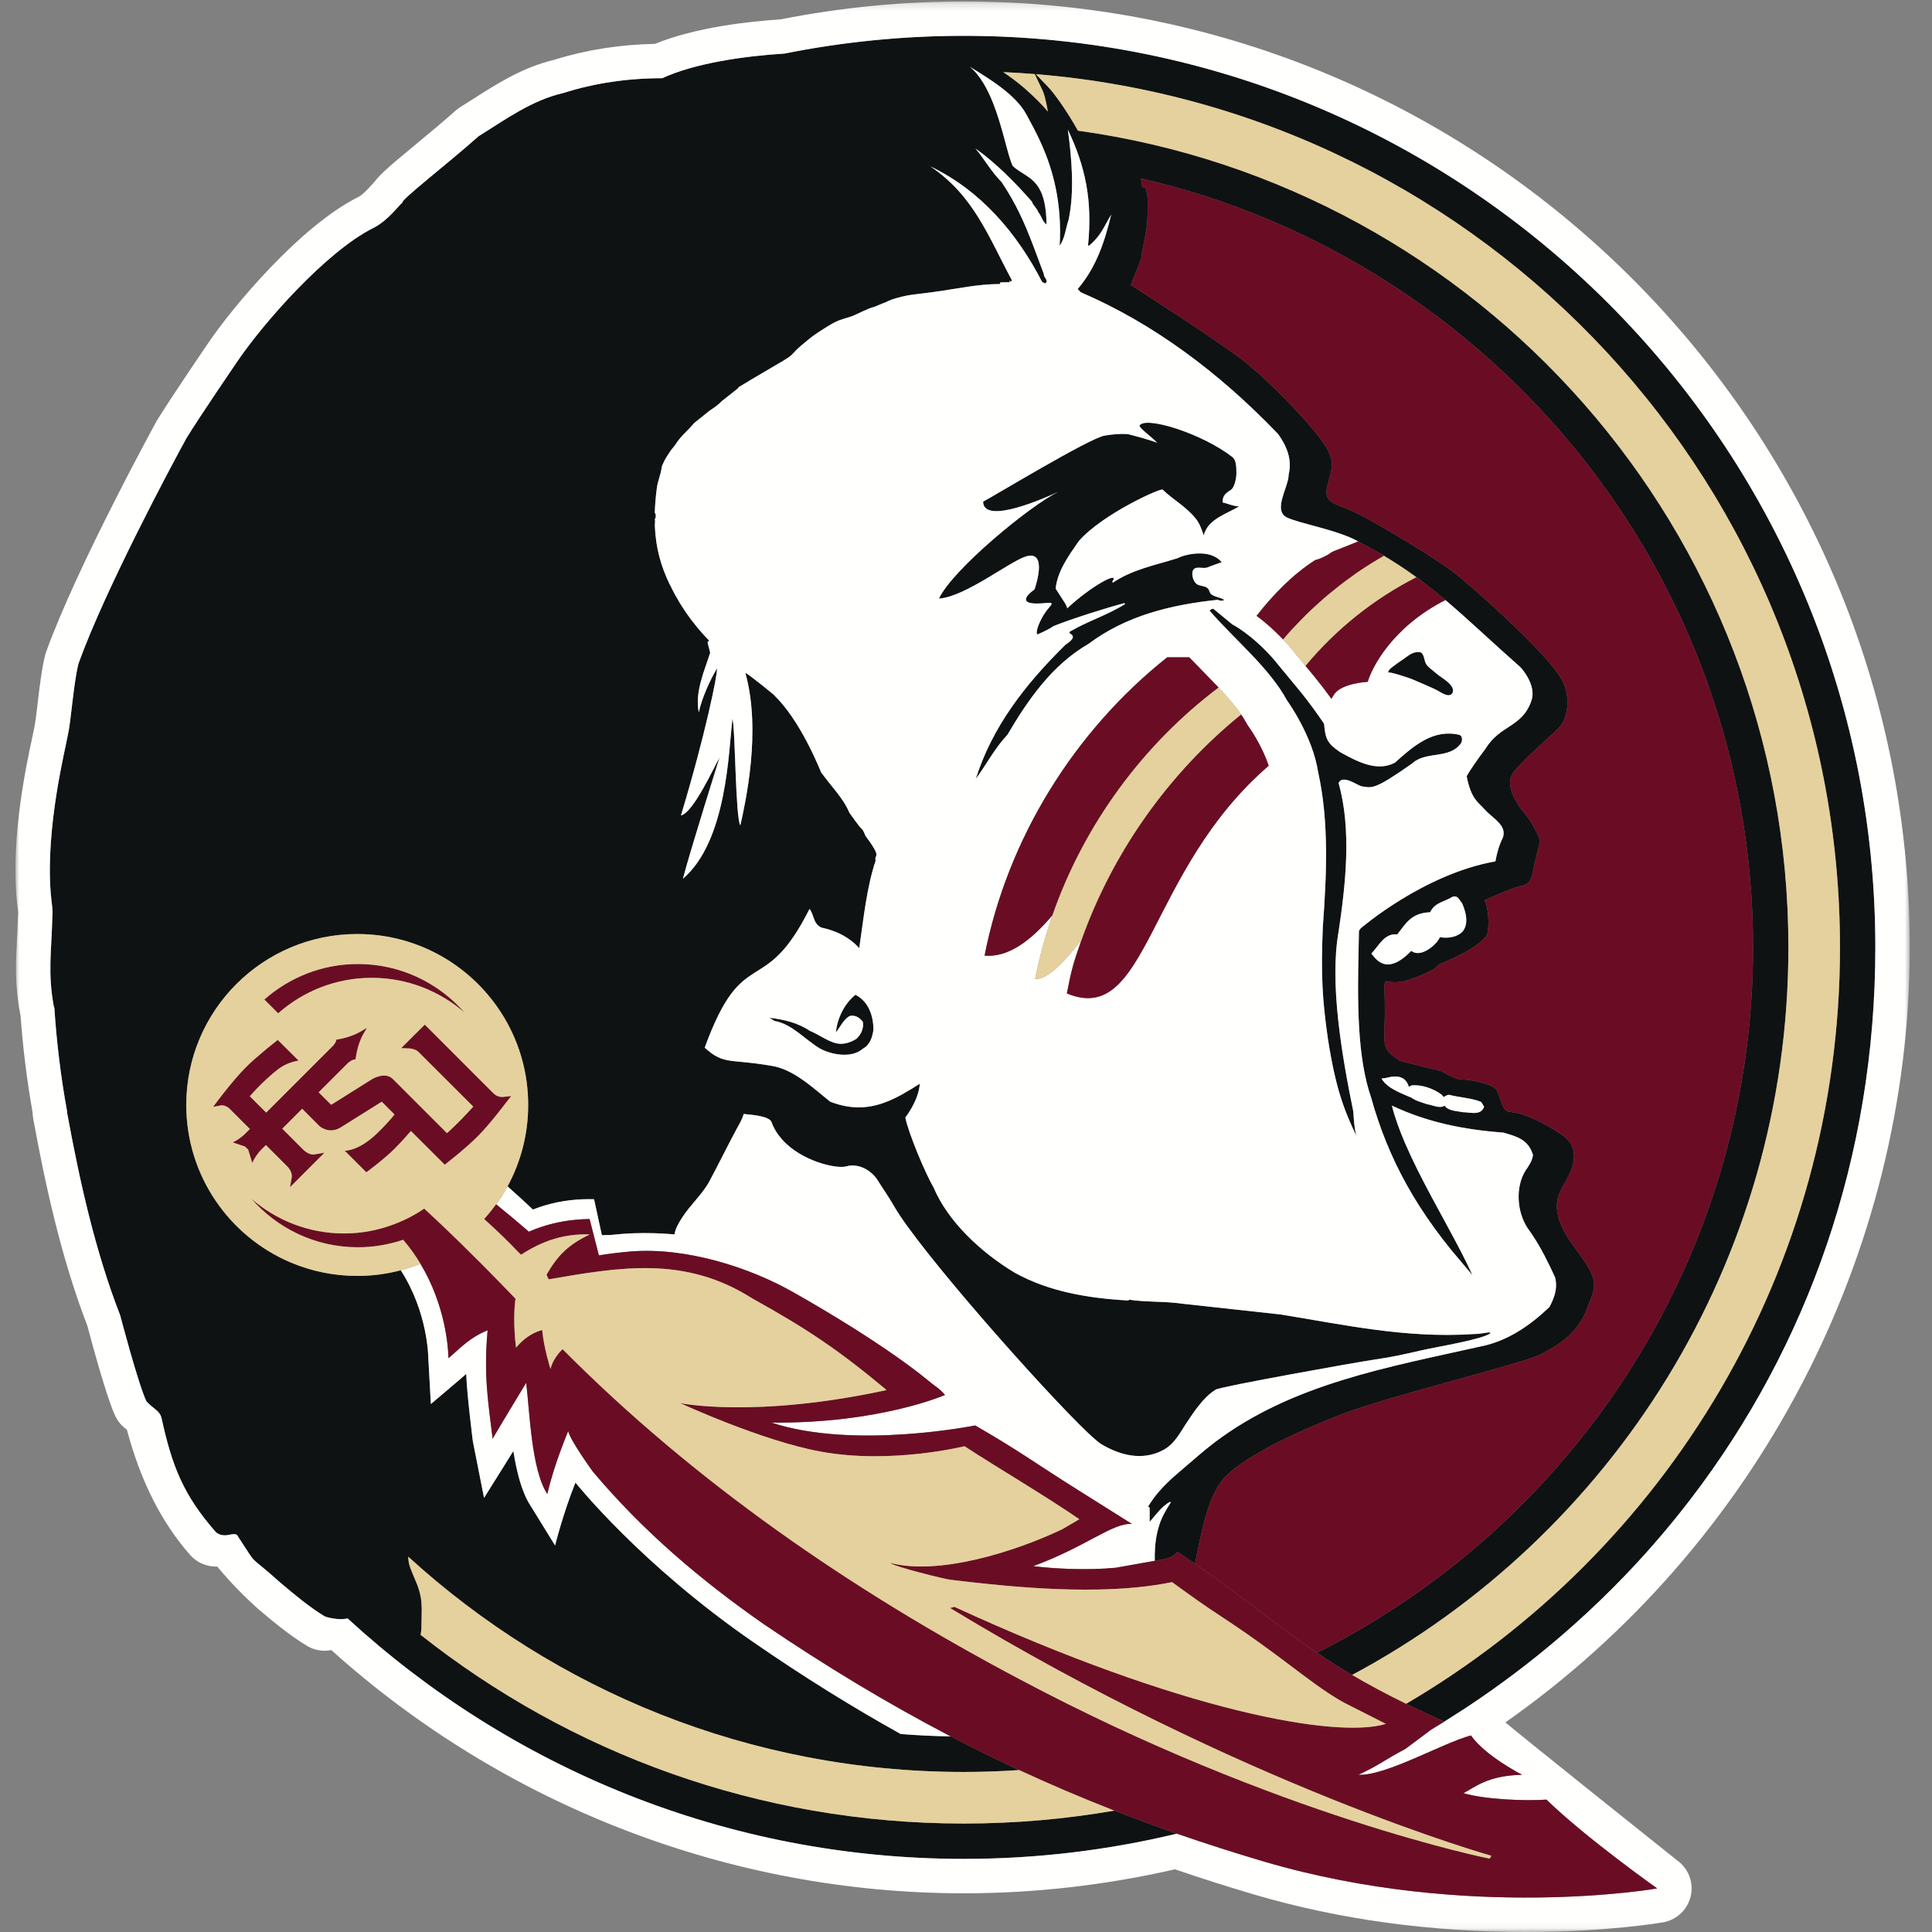 <?xml version="1.0" encoding="UTF-8" standalone="no"?>
<svg width="250px" height="250px" viewBox="0 0 250 250" version="1.1" xmlns="http://www.w3.org/2000/svg" xmlns:xlink="http://www.w3.org/1999/xlink">
    <rect x="0" y="0" width="250" height="250" fill="#808080" stroke="none"/>
    <!-- Generator: Sketch 47.1 (45422) - http://www.bohemiancoding.com/sketch -->
    <title>FSU</title>
    <desc>Created with Sketch.</desc>
    <defs>
        <polygon id="path-1" points="0 249.946 0 0.186 245.121 0.186 245.121 249.946"></polygon>
    </defs>
    <g id="Page-1" stroke="none" stroke-width="1" fill="none" fill-rule="evenodd">
        <g id="FSU">
            <g id="New-Seminole-Head" transform="translate(2, 0)">
                <path d="M132.902,11.702 C132.935,11.771 132.968,11.851 133,11.938 C133.14,12.31 133.273,12.817 133.386,13.352 C133.464,13.713 133.536,14.083 133.597,14.434 L133.597,14.432 C133.597,14.432 133.597,14.434 133.597,14.436 C132.956,13.676 131.979,12.647 130.582,11.426 C129.708,10.663 128.745,9.955 127.823,9.333 C127.825,9.333 127.825,9.333 127.825,9.333 L127.823,9.332 C129.188,9.392 130.544,9.475 131.896,9.582 L132.902,11.702 Z M187.321,120.467 C186.644,121.265 185.351,121.466 184.313,121.265 C184.075,122.049 181.918,124.07 180.618,123.038 C177.293,126.496 175.9,123.861 175.452,123.397 L175.452,123.396 C176.397,122.422 177.144,120.711 178.798,120.914 C179.791,119.736 180.477,118.123 183.063,118.044 C183.663,116.738 185.011,116.676 185.921,116.056 C186.664,115.787 186.821,116.476 187.183,116.856 C187.272,117.061 187.367,117.297 187.454,117.553 C187.757,118.451 187.955,119.587 187.321,120.467 Z M177.532,139.439 C178.967,139.072 179.895,139.412 180.274,140.534 C180.279,140.543 180.281,140.553 180.283,140.562 C180.289,140.589 180.296,140.616 180.303,140.644 C180.451,140.555 180.602,140.445 180.747,140.434 C182.017,140.365 183.368,140.818 184.455,141.576 C184.528,141.628 184.588,141.687 184.641,141.752 C184.695,141.817 184.739,141.884 184.79,141.951 C185.032,141.824 185.355,141.631 185.531,141.677 C186.91,142.016 188.476,142.101 189.583,142.559 C189.798,142.65 189.881,143.04 190.053,143.196 C189.637,144.399 188.287,143.928 187.303,143.918 C186.507,143.751 185.456,143.786 184.923,143.078 C184.27,143.493 183.373,142.979 182.631,142.88 C181.89,142.604 181.148,142.437 180.656,142.043 C180.658,142.045 180.659,142.047 180.659,142.047 L180.659,142.049 C179.556,141.565 178.026,141.026 177.167,140.099 C177.008,139.931 176.873,139.751 176.765,139.556 C177.144,139.534 177.254,139.512 177.532,139.439 Z M122.716,4.637 C114.782,4.637 107.032,5.429 99.531,6.93 C94.257,7.261 87.883,8.178 83.697,10.121 C79.187,10.121 74.888,10.764 70.899,12.035 C66.829,12.967 63.442,15.441 59.91,17.644 C55.88,21.238 49.73,25.954 50.062,26.245 C49.668,26.45 48.278,28.512 46.336,29.484 C40.179,32.562 32.079,41.798 28.676,46.817 C28.676,46.817 23.841,53.899 22.136,56.685 C20.252,60.101 11.605,76.276 8.153,85.876 C7.49,88.567 7.198,93.305 6.782,95.1 C6.524,96.695 3.892,106.882 4.559,115.506 C4.663,116.868 4.873,117.678 4.771,118.697 C4.666,123.143 4.144,125.933 4.997,130.42 C4.997,130.42 4.997,130.418 4.997,130.415 C5.007,130.378 5.016,130.342 5.025,130.307 C5.025,130.309 5.025,130.311 5.025,130.312 C5.322,134.858 5.87,139.336 6.666,143.727 C6.672,143.807 6.672,143.889 6.678,143.968 C8.341,152.987 10.313,161.861 13.554,170.21 C13.554,170.21 15.861,179.021 16.943,181.327 C17.899,182.373 18.689,182.502 18.918,183.565 C20.269,189.711 21.719,193.461 25.936,198.261 C26.361,198.604 26.769,198.684 27.147,198.669 C27.585,198.652 27.978,198.509 28.302,198.514 C28.438,198.518 28.561,198.546 28.669,198.622 C31.674,203.197 29.741,200.71 34.29,204.805 C36.139,206.362 37.99,207.923 40.006,209.15 C40.2,209.253 41.185,209.515 42.104,209.517 C42.412,209.517 42.712,209.49 42.974,209.416 C63.987,228.73 91.997,240.539 122.716,240.539 L122.717,240.539 C132.213,240.539 141.445,239.403 150.294,237.274 C147.54,236.319 144.842,235.327 142.192,234.293 C135.866,235.387 129.36,235.966 122.717,235.966 L122.716,235.966 C96.165,235.966 71.745,226.834 52.423,211.545 C52.496,211.192 52.538,210.808 52.538,210.316 C52.538,209.356 52.611,208.356 52.538,207.399 C52.392,205.559 51.651,204.409 51.056,202.78 C50.903,202.361 50.841,201.899 50.82,201.43 C50.822,201.43 50.822,201.43 50.822,201.43 C69.787,218.734 95.018,229.292 122.717,229.292 C125.126,229.292 127.51,229.204 129.876,229.046 C126.882,227.659 123.933,226.208 121.014,224.688 C118.842,224.653 116.684,224.551 114.545,224.379 C108.189,220.842 101.894,216.92 95.53,212.525 C80.882,202.429 72.55,191.94 72.461,191.849 C70.898,195.716 69.827,199.983 69.827,199.983 L69.824,199.981 L69.824,199.983 L66.682,194.889 C65.495,193.091 64.866,190.478 64.428,187.764 L60.636,193.828 L60.636,193.826 L60.636,193.828 C60.636,193.813 59.187,186.505 59.187,186.505 C59.187,186.505 58.402,180.305 58.329,177.779 C58.261,177.881 53.755,181.681 53.755,181.681 L53.755,181.679 L53.752,181.679 L53.42,175.707 C53.422,175.632 53.38,169.834 49.859,164.375 C48.059,164.849 46.174,165.104 44.225,165.104 C41.17,165.104 38.262,164.484 35.614,163.363 C27.675,160.005 22.104,152.14 22.101,142.979 C22.101,130.765 32.009,120.861 44.225,120.861 C48.425,120.861 52.351,122.032 55.694,124.064 C62.081,127.944 66.346,134.966 66.346,142.981 C66.346,146.793 65.38,150.383 63.678,153.514 C65.04,154.721 66.139,155.738 66.956,156.513 C69.02,155.71 71.115,155.283 73.336,155.185 C73.841,155.166 74.349,155.166 74.87,155.176 L74.87,155.178 L74.871,155.178 L75.88,159.825 C76.242,159.814 76.604,159.808 76.966,159.808 C77.982,159.703 79.003,159.613 80.032,159.582 C81.8,159.523 83.551,159.578 85.285,159.728 C85.378,159.018 85.745,158.373 86.279,157.539 C87.366,155.838 88.858,154.601 89.822,152.815 C90.686,151.207 92.42,147.74 93.293,146.132 C93.638,145.495 94.046,144.851 94.233,144.142 C94.464,144.205 96.793,144.276 97.591,144.892 C97.707,144.98 97.788,145.079 97.83,145.189 C98.145,146.053 98.63,146.811 99.219,147.466 C101.771,150.309 106.281,151.278 107.498,150.929 C108.488,150.645 109.534,150.905 110.394,151.504 C110.395,151.504 110.399,151.508 110.401,151.508 C110.486,151.567 110.565,151.627 110.645,151.692 C111.054,152.024 111.41,152.434 111.679,152.899 C111.995,153.442 112.911,154.709 113.691,156.077 C116.947,161.769 132.965,179.878 138.757,185.386 C138.954,185.572 139.136,185.743 139.309,185.899 C139.317,185.906 139.326,185.916 139.335,185.924 C139.871,186.412 140.284,186.747 140.542,186.898 C142.999,188.337 145.796,189.045 148.458,187.668 C150.059,186.841 150.755,185.249 151.727,183.835 C152.098,183.296 152.448,182.748 152.85,182.23 C153.543,181.336 154.344,180.388 155.328,179.809 C156.006,179.404 173.668,176.245 175.716,175.952 C178.155,175.604 179.966,175.187 181.889,174.745 C183.995,174.259 189.793,173.334 190.867,172.52 C190.822,172.378 190.655,172.419 190.55,172.419 L189.796,172.533 C189.142,172.636 189.377,172.582 188.662,172.627 C179.874,173.207 171.813,171.399 163.687,170.09 L150.994,168.699 C148.768,168.366 146.192,168.514 144.116,168.179 L144.013,168.284 C138.734,167.993 133.685,167.12 129.304,164.688 C127.121,163.38 124.961,161.723 123.116,159.846 C121.27,157.969 119.739,155.87 118.815,153.678 C117.735,151.831 115.579,146.723 115.146,144.605 C115.146,144.605 116.87,142.447 117.022,140.232 C113.971,142.181 111.139,143.794 107.522,143.153 C106.851,143.034 106.153,142.84 105.422,142.554 C104.293,141.658 103.078,140.57 101.767,139.666 C100.523,138.806 99.189,138.112 97.764,137.908 C92.405,136.974 91.709,137.841 89.188,135.57 C94.193,121.831 96.806,129.483 102.75,117.608 L102.75,117.61 L102.75,117.609 C103.214,118.181 103.231,118.984 103.677,119.554 C103.832,119.749 104.035,119.918 104.326,120.038 C105.925,120.383 107.398,121.015 108.66,122.158 C108.825,122.307 108.984,122.466 109.14,122.633 C109.158,122.649 109.172,122.663 109.187,122.679 C109.751,118.854 110.121,114.927 111.306,111.354 C111.158,110.979 111.526,110.705 111.372,110.396 C111.313,110.069 110.882,109.401 110.516,108.88 C110.232,108.475 109.989,108.158 109.989,108.158 L109.989,108.157 C109.989,108.157 109.922,107.975 109.83,107.772 C109.832,107.767 109.834,107.764 109.834,107.762 L109.808,107.719 C109.736,107.564 109.649,107.405 109.57,107.311 C109.568,107.309 109.568,107.309 109.566,107.308 C109.542,107.278 109.515,107.255 109.49,107.242 C109.292,107.129 107.98,105.268 107.905,105.163 C107.124,103.254 105.478,101.678 104.326,100.03 C104.32,100.045 104.317,100.061 104.312,100.075 C104.312,100.075 104.312,100.074 104.31,100.074 L104.31,100.075 C102.104,94.764 100.052,91.974 98.816,90.626 C98.805,90.611 98.792,90.598 98.777,90.582 C98.704,90.504 98.633,90.428 98.565,90.359 C98.494,90.284 98.426,90.214 98.36,90.151 C98.354,90.145 98.347,90.139 98.341,90.133 L98.341,90.132 C98.33,90.12 98.318,90.107 98.305,90.094 C98.201,89.973 98.091,89.859 97.968,89.767 C97.968,89.767 94.985,87.307 94.443,87.062 C96.559,94.557 94.448,103.905 93.804,106.793 L93.804,106.793 L93.803,106.793 C93.158,105.92 93.152,94.113 92.777,93.019 C92.274,97.186 92.094,108.795 86.371,113.713 C86.371,113.711 86.371,113.711 86.371,113.711 C86.371,113.711 86.371,113.711 86.37,113.711 C87.284,110.162 91.059,98.183 91.108,98.024 C90.444,99.158 87.714,105.192 86.115,105.514 L86.117,105.512 C86.115,105.512 86.115,105.512 86.115,105.512 C89.237,95.212 90.863,87.229 90.78,86.509 C89.867,87.981 88.778,90.465 88.421,92.186 C88.421,92.186 88.421,92.183 88.419,92.181 C88.419,92.183 88.419,92.183 88.419,92.186 C87.902,89.55 89.11,86.929 89.897,84.459 L89.551,83.127 C89.635,83.005 89.706,82.918 89.756,82.891 C89.211,82.335 88.677,81.738 88.166,81.118 C88.044,80.97 87.929,80.818 87.812,80.668 C87.679,80.501 87.545,80.339 87.42,80.17 C87.418,80.168 87.418,80.167 87.416,80.167 C87.178,79.846 86.945,79.524 86.72,79.198 C86.704,79.169 86.685,79.145 86.669,79.116 C86.626,79.044 86.582,78.975 86.537,78.909 C86.33,78.598 86.119,78.284 85.934,77.97 C85.526,77.292 85.163,76.626 84.831,75.966 C84.84,75.947 84.85,75.928 84.859,75.909 L84.754,75.803 C84.751,75.8 84.751,75.797 84.75,75.793 C84.72,75.744 84.697,75.692 84.668,75.643 C83.524,73.281 82.861,70.934 82.738,68.072 C82.738,67.727 82.793,67.342 82.738,67.14 C82.928,66.975 82.821,66.707 82.843,66.497 C82.806,66.444 82.766,66.418 82.727,66.404 L82.727,66.402 L82.726,66.402 C82.755,65.391 82.841,64.316 82.995,63.151 C83.024,62.866 83.092,62.602 83.158,62.354 C83.358,61.677 83.567,60.994 83.654,60.332 C83.697,60.224 83.741,60.115 83.788,60.011 C84.074,59.348 84.329,59.014 84.722,58.405 C84.946,58.061 85.244,57.777 85.466,57.428 C86.134,56.37 87.043,55.7 87.816,54.75 L87.818,54.749 C88.462,54.216 89.113,53.698 89.767,53.184 C90.045,52.989 90.295,52.817 90.465,52.7 C90.888,52.402 91.172,52.132 91.421,51.886 C92.134,51.331 92.844,50.774 93.543,50.207 C93.55,50.176 93.535,50.154 93.527,50.13 C94.402,49.6 96.414,48.39 99.133,46.803 L99.361,46.714 C99.35,46.707 99.336,46.7 99.323,46.694 L99.323,46.693 C100.874,45.778 100.359,45.81 101.739,44.658 C101.859,44.559 101.957,44.477 102.057,44.393 C102.072,44.391 102.09,44.39 102.104,44.389 L102.088,44.37 L102.085,44.37 C103.072,43.543 103.308,43.359 104.607,42.534 C106.146,41.552 106.413,41.469 108.116,40.962 C108.618,40.813 110.398,39.844 111.12,39.716 C111.066,39.745 111.601,39.517 112.168,39.275 C112.417,39.207 112.668,39.099 112.923,38.955 C113.232,38.823 113.45,38.733 113.438,38.745 C115.419,38.122 116.112,38.136 118.374,37.841 L118.602,37.822 L118.619,37.809 C118.706,37.797 118.792,37.786 118.886,37.774 C122.203,37.318 124.352,36.771 127.45,36.749 C127.426,36.715 127.409,36.685 127.397,36.661 C127.319,36.487 127.61,36.558 128.641,36.514 C128.697,36.51 128.687,36.414 128.625,36.248 C128.682,36.32 128.735,36.389 128.793,36.459 C128.814,36.422 128.863,36.37 128.955,36.295 C125.882,30.582 124.024,25.336 118.395,21.534 C118.398,21.535 118.4,21.537 118.404,21.539 C118.4,21.536 118.396,21.534 118.395,21.533 C124.836,24.609 129.587,30.106 132.872,36.527 C133.041,36.503 133.122,36.713 133.308,36.649 C133.525,36.397 133.416,36.202 133.282,36.004 C133.249,35.955 133.216,35.906 133.184,35.858 C133.115,35.743 133.061,35.622 133.08,35.484 C132.581,34.166 132.135,32.934 131.682,31.746 C130.605,28.93 129.499,26.37 127.599,23.55 C126.249,22.2 125.291,20.455 124.215,19.209 L124.215,19.21 C124.215,19.21 124.215,19.208 124.211,19.208 C126.829,21.056 129.343,23.59 131.523,26.085 C131.526,26.085 131.526,26.086 131.526,26.086 C131.543,26.148 131.567,26.207 131.596,26.265 C131.797,26.678 132.229,27.019 132.354,27.456 C132.519,27.641 132.634,27.864 132.74,28.086 C132.765,28.135 132.786,28.18 132.809,28.229 C132.965,28.55 133.122,28.853 133.418,29.035 C133.398,26.726 133.021,25.318 132.466,24.372 C131.541,22.794 130.121,22.5 129.041,21.463 C128.965,21.311 128.889,21.119 128.811,20.899 C128.257,19.351 127.649,16.275 126.552,13.462 C125.803,11.534 124.828,9.733 123.485,8.629 C123.487,8.63 123.487,8.63 123.489,8.63 C123.487,8.63 123.487,8.629 123.485,8.628 C126.009,10.214 129.437,12.205 130.858,14.892 C131.368,15.856 132.126,17.178 132.869,18.878 C134.19,21.914 135.451,26.164 135.12,31.793 C135.826,30.798 135.888,29.553 136.283,28.411 C137.053,24.733 136.678,20.454 136.178,16.777 C136.181,16.778 136.181,16.778 136.181,16.778 C138.446,21.534 139.377,25.896 138.794,31.713 L138.9,31.815 C140.517,30.443 140.792,29.406 141.788,27.766 C141.788,27.768 141.788,27.769 141.786,27.771 C141.788,27.77 141.788,27.769 141.788,27.768 C140.958,31.237 139.857,34.604 137.447,37.407 L137.862,37.822 C147.231,41.851 155.709,48.168 163.357,56.129 C163.7,56.602 164.014,57.1 164.268,57.621 C164.825,58.765 165.091,60.029 164.75,61.428 C164.75,62.76 163.285,65.075 163.896,66.348 C164.012,66.583 164.196,66.784 164.475,66.935 C165.972,67.704 171.101,68.569 173.684,70.027 C173.898,70.136 174.094,70.247 174.303,70.356 C174.515,70.47 174.733,70.584 174.946,70.698 C174.951,70.702 174.959,70.707 174.966,70.711 C175.204,70.841 175.428,70.967 175.656,71.097 C175.783,71.169 175.915,71.24 176.042,71.312 C176.043,71.313 176.047,71.313 176.049,71.315 C176.06,71.322 176.071,71.33 176.083,71.334 C176.29,71.454 176.494,71.572 176.694,71.69 C176.862,71.79 177.029,71.889 177.195,71.987 C177.51,72.178 177.82,72.369 178.123,72.559 C178.273,72.652 178.421,72.745 178.565,72.839 C178.764,72.966 178.961,73.094 179.156,73.222 C179.191,73.245 179.226,73.268 179.263,73.291 C179.506,73.45 179.743,73.61 179.976,73.77 C179.989,73.778 180.003,73.788 180.014,73.796 C180.016,73.796 180.016,73.796 180.016,73.796 C180.019,73.799 180.023,73.799 180.025,73.803 C180.391,74.053 180.747,74.306 181.102,74.561 C181.126,74.577 181.148,74.594 181.172,74.61 C181.529,74.87 181.884,75.13 182.232,75.394 C182.239,75.399 182.25,75.404 182.256,75.409 C182.31,75.449 182.359,75.491 182.412,75.531 C182.812,75.837 183.213,76.147 183.603,76.463 C183.678,76.524 183.754,76.588 183.832,76.649 C184.236,76.976 184.639,77.309 185.038,77.647 L185.038,77.649 C188.03,80.174 190.955,82.99 194.791,86.38 C194.791,86.382 194.791,86.382 194.791,86.382 C194.823,86.418 194.86,86.461 194.899,86.506 C194.902,86.51 194.904,86.513 194.909,86.516 C194.915,86.526 194.922,86.537 194.93,86.546 C195.434,87.154 196.288,88.391 196.31,89.705 C196.315,90.039 196.268,90.378 196.148,90.712 C194.942,94.163 192.104,93.773 190.213,96.908 C189.3,98.082 188.028,99.945 187.789,100.447 C188.343,103.413 189.363,103.881 190.043,104.663 C190.843,105.586 192.134,106.293 192.482,107.292 C192.599,107.625 192.612,107.99 192.465,108.406 C191.987,109.361 191.697,110.379 191.508,111.459 C182.175,113.108 174.056,120.142 174.056,120.142 L173.848,120.457 C173.737,126.565 173.393,134.342 174.882,140.202 C175.043,140.835 175.221,141.455 175.429,142.038 C175.709,143.061 176.019,144.062 176.355,145.045 C177.672,148.904 179.405,152.494 181.596,155.949 C182.847,157.918 184.245,159.846 185.796,161.756 L188.538,165.012 C186.785,161.115 183.793,156.138 181.396,151.315 C180.832,150.182 180.303,149.057 179.826,147.955 C179.09,146.245 178.488,144.595 178.113,143.064 C182.583,145.186 187.351,146.178 192.524,146.555 C194.351,147.073 195.787,147.486 196.37,149.461 C196.268,150.207 195.851,150.832 195.415,151.456 C194.063,153.596 194.293,156.793 195.643,158.873 C195.802,159.091 195.958,159.313 196.109,159.534 C196.133,159.572 196.161,159.607 196.187,159.643 C196.193,159.653 196.197,159.661 196.202,159.669 C197.418,161.476 198.351,163.378 199.238,165.313 C199.265,165.423 199.281,165.527 199.299,165.633 C199.523,166.923 199.047,168.101 198.491,169.135 C195.893,171.609 193.047,173.522 189.7,174.207 C177.59,176.926 165.185,179.048 155.108,186.693 C153.675,187.78 152.305,189.032 150.924,190.189 C149.582,191.321 148.264,192.514 147.231,193.943 C147.024,194.228 146.79,194.578 146.562,194.955 L146.684,195.031 L146.765,195.079 L146.765,196.935 C147.583,195.988 148.318,194.921 149.409,194.327 C149.438,194.361 149.471,194.39 149.494,194.428 C149.175,194.925 148.863,195.427 148.593,195.946 C147.606,197.86 147.389,199.887 147.428,201.967 L148.225,201.824 C148.391,201.808 148.544,201.781 148.689,201.748 C149.856,201.497 150.351,200.802 150.351,200.802 C151.152,201.332 151.916,201.85 152.652,202.357 L152.649,202.312 C153.44,198.284 154.345,193.306 156.553,191.086 C156.559,191.083 156.561,191.082 156.562,191.077 C158.899,188.739 164.184,185.899 171.444,183.073 C177.978,180.538 195.787,176.3 197.59,175.142 C198.384,174.63 201.793,173.297 203.284,169.535 L203.481,169.043 C204.681,166.051 204.862,165.594 201.591,161.186 C198.557,157.101 199.509,155.038 199.967,154.047 C199.994,153.985 200.025,153.921 200.049,153.87 C200.105,153.733 200.207,153.557 200.352,153.314 C201.25,151.775 201.995,150.104 201.534,148.642 C201.505,148.55 201.465,148.462 201.427,148.374 C201.41,148.332 201.399,148.29 201.377,148.248 C201.128,147.731 200.705,147.246 200.057,146.809 C197.399,145.005 195.135,144.12 193.957,143.954 C193.909,143.947 193.859,143.939 193.812,143.935 C193.757,143.928 193.717,143.924 193.67,143.92 C193.321,143.882 193.12,143.853 192.981,143.763 C192.761,143.619 192.595,143.376 192.453,143.082 C192.451,143.073 192.446,143.064 192.444,143.061 C192.419,143.006 192.393,142.955 192.37,142.9 C192.306,142.747 192.245,142.583 192.188,142.415 C192.18,142.399 192.176,142.381 192.169,142.366 C192.128,142.248 192.088,142.131 192.048,142.012 C191.919,141.631 191.784,141.256 191.612,140.952 C191.481,140.82 191.293,140.696 191.073,140.581 C190.098,140.078 188.412,139.764 187.458,139.701 C187.341,139.693 187.229,139.688 187.139,139.688 C186.956,139.688 186.757,139.649 186.551,139.588 C186.544,139.586 186.543,139.586 186.538,139.583 C186.489,139.569 186.436,139.549 186.388,139.534 C186.367,139.524 186.346,139.521 186.327,139.512 C186.306,139.506 186.287,139.497 186.269,139.489 C185.433,139.17 184.575,138.574 184.395,138.584 L179.183,137.283 C177.97,136.503 177.455,136.026 177.254,135.276 C177.242,135.233 177.235,135.184 177.224,135.137 C177.215,135.088 177.2,135.037 177.19,134.983 C177.075,134.258 177.163,133.272 177.19,131.638 C177.25,128.03 176.992,127.259 177.333,126.966 C177.333,126.966 178.366,127.261 179.601,126.979 C180.794,126.708 183.849,125.543 184.113,124.84 C184.113,124.84 190.262,122.448 190.521,120.572 C190.774,118.77 190.381,117.226 190.288,116.905 C190.275,116.866 190.27,116.841 190.268,116.841 L190.091,116.499 L190.441,116.341 C190.79,116.188 193.875,114.827 194.62,114.7 C195.363,114.576 196.058,114.354 196.306,113.009 C196.461,112.167 196.728,111.099 196.943,110.235 C197.098,109.616 197.268,108.918 197.282,108.755 C197.217,108.453 196.43,106.678 195.478,105.503 C194.847,104.724 193.434,102.978 193.407,101.361 C193.396,100.822 193.54,100.299 193.917,99.83 C195.201,98.241 198.727,95.114 199.42,94.506 C201.075,93.046 201.274,89.929 200.007,87.784 C199.596,87.085 198.894,86.198 198.016,85.208 C194.88,81.673 189.482,76.841 186.888,74.674 C184.075,72.33 175.858,67.522 173.641,66.443 C173.306,66.282 172.978,66.134 172.659,65.987 C171.455,65.441 170.297,65.224 169.844,64.469 C169.639,64.127 169.579,63.673 169.727,63.028 C169.811,62.648 169.904,62.31 169.997,61.983 C170.351,60.7 170.603,59.802 169.856,58.328 C169.749,58.118 169.625,57.897 169.474,57.659 C167.892,55.164 162.596,49.624 159.173,46.889 C155.829,44.21 144.334,36.883 144.334,36.883 L144.332,36.882 L145.656,33.521 C145.724,33.275 145.767,32.804 145.739,32.804 C145.947,31.772 146.275,30.262 146.377,29.383 C146.413,29.383 146.457,29.014 146.446,28.924 C146.444,28.913 146.442,28.906 146.437,28.906 C146.437,28.906 146.437,28.903 146.435,28.903 C146.524,27.714 146.537,26.312 146.486,25.452 C146.442,25.175 146.379,24.898 146.309,24.622 C146.28,24.508 146.255,24.394 146.22,24.28 L145.809,24.313 C145.809,24.311 145.809,24.305 145.809,24.302 C145.805,24.271 145.801,24.238 145.796,24.207 C145.772,23.79 145.707,23.417 145.625,23.082 C190.939,33.51 224.845,74.15 224.845,122.586 L224.845,122.587 C224.845,149.424 214.423,173.861 197.437,192.108 C189.177,200.978 179.364,208.373 168.429,213.87 C168.428,213.872 168.428,213.874 168.426,213.877 C169.832,214.822 171.325,215.768 172.967,216.735 C206.56,198.765 229.418,163.349 229.418,122.587 C229.418,68.669 189.423,24.1 137.485,16.909 C137.485,16.909 137.483,16.908 137.483,16.906 C137.316,16.604 137.138,16.297 136.955,15.988 C135.822,14.078 134.46,12.119 133.597,11.219 L132.039,9.598 L132.037,9.596 C190.293,14.336 236.092,63.111 236.092,122.587 L236.092,122.588 C236.092,164.325 213.535,200.79 179.954,220.469 C181.425,221.189 183.188,222.011 184.903,222.769 C184.903,222.769 185.028,222.69 185.231,222.562 C185.896,222.146 186.555,221.726 187.212,221.297 C187.485,221.119 187.76,220.943 188.035,220.761 C189.086,220.061 190.127,219.346 191.156,218.615 C193.052,217.271 194.902,215.873 196.709,214.429 C197.556,213.752 198.391,213.063 199.219,212.365 C200.045,211.667 200.861,210.958 201.668,210.24 C202.803,209.228 203.914,208.197 205.005,207.146 C206.097,206.093 207.168,205.022 208.216,203.932 C209.485,202.612 210.721,201.267 211.923,199.893 C213.615,197.961 215.241,195.976 216.803,193.934 C231.881,174.236 240.668,149.702 240.668,122.588 L240.668,122.587 C240.668,57.551 187.755,4.637 122.716,4.637 L122.716,4.637 Z" id="Fill-1" fill="#0F1213"></path>
                <path d="M108.797,134.438 C108.007,134.935 107.01,135.248 106.036,134.958 C104.873,134.601 103.895,133.837 102.774,133.379 C101.234,132.34 99.429,131.924 97.577,131.695 L98.224,132.111 C100.505,132.505 102.149,134.523 104.145,135.703 C105.639,136.495 108.216,136.974 109.649,135.703 C110.584,135.209 110.873,134.231 111.022,133.274 C111.022,131.426 110.379,129.576 108.693,128.724 C107.241,129.909 106.367,131.715 106.159,133.587 C106.763,132.88 107.072,131.986 107.947,131.466 C108.693,131.321 109.193,131.652 109.649,132.214 C109.796,133.004 109.463,133.856 108.797,134.438" id="Fill-2" fill="#0F1213"></path>
                <path d="M183.617,89.149 C184.173,89.398 184.712,89.854 185.326,89.955 C185.608,90.002 185.906,89.855 185.992,89.555 C186.274,88.575 184.455,87.69 183.849,87.137 C183.415,86.727 182.857,86.422 182.532,85.911 C182.282,85.519 182.292,84.494 181.745,84.392 C181.077,84.27 180.434,84.667 179.928,85.056 C179.453,85.418 178.934,85.718 178.468,86.088 C178.167,86.328 177.641,86.622 177.611,87.057 C177.63,86.808 180.414,87.763 180.624,87.847 C181.629,88.26 182.625,88.708 183.617,89.149" id="Fill-3" fill="#0F1213"></path>
                <path d="M135.87,83.429 C130.656,88.571 126.428,93.984 124.263,100.791 C125.639,98.943 126.697,96.836 128.365,95.072 C130.993,90.606 134.116,86.045 138.842,83.326 C143.682,79.689 149.457,78.257 155.569,77.615 C155.795,77.739 156.273,77.799 156.396,77.615 C155.919,77.286 155.307,77.28 154.83,76.964 C154.704,76.88 154.635,76.803 154.591,76.723 C154.5,76.565 154.506,76.403 154.332,76.188 C153.939,75.719 153.188,75.912 152.756,75.495 C152.401,75.155 152.193,74.411 152.323,73.937 C152.552,73.133 153.557,73.624 154.191,73.447 C154.396,73.341 156.086,72.751 156.086,72.751 C154.58,70.922 151.305,71.733 150.372,72.232 C147.526,73.126 144.534,73.686 142.018,75.39 L141.917,75.284 C143.022,73.727 139.095,75.899 136.088,78.727 C136.11,78.411 135.695,77.884 134.603,76.174 C134.812,73.95 136.247,71.956 137.576,70.043 C140.628,66.491 148.546,62.961 148.463,63.374 C149.773,64.642 151.432,65.513 152.701,67.074 C153.244,67.742 153.488,68.481 153.761,69.283 C154.291,67.122 156.827,66.486 158.415,65.473 C158.081,65.685 156.656,65.08 156.214,65.022 C156.176,64.151 156.609,63.812 157.239,63.419 C157.789,63.08 158.004,61.755 157.991,61.182 C157.974,60.47 158.004,59.554 157.446,59.121 C153.591,56.123 146.302,53.818 145.466,55.04 C145.273,55.322 147.24,56.672 147.753,57.335 C147.6,57.137 144.132,56.182 143.838,56.165 C142.87,56.112 141.893,56.208 140.94,56.366 C138.942,56.697 126.216,64.426 125.213,64.911 C125.255,68.007 133.41,64.361 134.915,63.652 C131.217,65.479 121.287,73.672 119.498,77.453 C122.865,77.258 128.693,72.617 130.778,71.997 C133.718,71.124 131.862,76.277 131.862,76.277 C131.862,76.277 128.549,78.516 133.404,78.028 C134.598,77.907 133.957,78.293 133.397,79.057 C132.45,80.346 131.936,81.909 132.245,82.096 C133.195,81.69 133.876,81.33 134.347,81.005 C136.779,80.043 141.207,78.636 143.495,78.049 L143.601,78.152 C141.293,79.608 138.738,80.375 136.411,81.746 L136.411,81.954 C137.341,82.38 136.513,83.014 135.87,83.429" id="Fill-4" fill="#0F1213"></path>
                <g id="Group-8">
                    <mask id="mask-2" fill="white">
                        <use xlink:href="#path-1"></use>
                    </mask>
                    <g id="Clip-6"></g>
                    <path d="M174.151,101.737 C175.552,101.947 175.724,102.315 180.729,98.792 C182.518,97.13 185.571,98.293 187.068,96.153 C187.252,95.821 187.234,95.221 186.859,95.093 C183.536,94.305 181.037,96.403 178.506,98.688 C176.137,99.954 173.513,98.479 171.39,97.316 C169.706,96.153 169.501,95.573 169.337,93.663 C167.358,90.691 165.291,88.314 165.291,88.314 L162.755,85.236 C159.877,81.997 157.454,80.791 157.454,80.791 L155.131,78.879 C154.923,78.608 154.61,78.961 154.506,79.002 C157.789,82.804 162.216,86.358 164.542,90.638 C164.542,90.638 167.854,95.177 168.572,99.945 C170.005,106.366 169.651,113.405 169.174,119.949 C168.918,126.017 169.092,129.319 169.841,134.491 C170.85,140.911 171.925,143.656 173.537,147.029 C173.209,146.073 173.122,143.849 173.122,143.849 C171.605,136.47 170.031,127.159 171.21,120.58 C172.125,114.408 172.917,107.385 171.21,101.32 C171.715,100.174 173.65,101.623 174.151,101.737" id="Fill-5" fill="#0F1213" mask="url(#mask-2)"></path>
                    <path d="M161.633,240.906 C157.736,239.755 153.966,238.548 150.296,237.275 C141.445,239.403 132.213,240.539 122.717,240.539 L122.716,240.539 C91.997,240.539 63.987,228.73 42.974,209.416 C42.712,209.49 42.412,209.517 42.104,209.517 C41.185,209.515 40.2,209.254 40.006,209.15 C37.99,207.923 36.139,206.362 34.29,204.805 C29.741,200.71 31.674,203.197 28.669,198.622 C28.561,198.546 28.438,198.518 28.302,198.514 C27.979,198.509 27.585,198.652 27.147,198.669 C26.769,198.684 26.361,198.604 25.936,198.261 C21.719,193.461 20.269,189.711 18.918,183.565 C18.689,182.502 17.899,182.373 16.943,181.327 C15.861,179.021 13.554,170.21 13.554,170.21 C10.313,161.861 8.341,152.987 6.678,143.968 C6.672,143.889 6.672,143.807 6.666,143.727 C5.87,139.336 5.322,134.858 5.025,130.313 C5.018,130.348 5.007,130.387 4.999,130.422 C4.999,130.42 4.997,130.418 4.997,130.415 C4.997,130.418 4.997,130.42 4.997,130.42 C4.144,125.933 4.666,123.143 4.771,118.697 C4.873,117.678 4.663,116.868 4.559,115.506 C3.892,106.882 6.524,96.695 6.782,95.1 C7.198,93.305 7.49,88.567 8.153,85.877 C11.605,76.276 20.252,60.101 22.136,56.685 C23.841,53.899 28.676,46.817 28.676,46.817 C32.079,41.798 40.179,32.562 46.336,29.484 C48.278,28.512 49.668,26.45 50.062,26.245 C49.73,25.954 55.88,21.238 59.91,17.644 C63.442,15.441 66.829,12.967 70.899,12.035 C74.888,10.764 79.187,10.121 83.697,10.121 C87.883,8.178 94.257,7.261 99.531,6.93 C107.032,5.429 114.782,4.637 122.716,4.637 C187.755,4.637 240.668,57.551 240.668,122.587 L240.668,122.588 C240.668,149.702 231.881,174.236 216.803,193.934 C215.241,195.976 213.615,197.961 211.923,199.893 C210.721,201.267 209.485,202.612 208.216,203.932 C207.168,205.022 206.097,206.093 205.005,207.146 C203.914,208.197 202.803,209.228 201.668,210.24 C200.861,210.958 200.045,211.667 199.219,212.366 C198.391,213.063 197.556,213.752 196.709,214.429 C194.902,215.873 193.052,217.271 191.156,218.615 C190.127,219.347 189.086,220.061 188.035,220.761 C187.76,220.943 187.485,221.119 187.212,221.297 C186.555,221.726 185.896,222.146 185.231,222.562 C185.1,222.644 184.969,222.732 184.838,222.813 C184.296,223.148 183.754,223.48 183.21,223.807 L179.848,226.313 C176.69,228.003 176.772,228.234 173.791,229.658 C177.363,229.809 184.695,225.531 188.341,224.567 C190.221,227.249 194.962,229.658 194.962,229.658 C190.49,229.75 188.92,231.245 187.367,232.029 C190.038,232.844 195.353,233.074 198.11,232.87 C203.306,237.908 212.438,244.361 212.438,244.361 C212.438,244.361 188.017,248.65 161.633,240.906 Z M215.011,240.724 C214.92,240.66 193.944,223.909 192.799,222.877 C225.274,200.08 245.121,162.402 245.121,122.588 C245.121,55.094 190.213,0.186 122.717,0.186 C114.794,0.186 106.824,0.966 99.02,2.503 C94.997,2.766 87.995,3.521 82.753,5.679 C78.194,5.763 73.815,6.454 69.72,7.738 C65.616,8.718 62.33,10.818 59.154,12.852 C58.62,13.191 58.089,13.532 57.553,13.866 C57.339,14 57.137,14.153 56.945,14.322 C55.385,15.714 53.447,17.32 51.737,18.736 C48.796,21.173 47.225,22.476 46.411,23.578 C46.315,23.681 46.223,23.785 46.127,23.89 C45.683,24.381 44.943,25.204 44.345,25.501 C36.804,29.271 28.05,39.805 25,44.308 C24.798,44.599 20.081,51.514 18.341,54.361 C18.304,54.418 18.27,54.477 18.236,54.536 C18.136,54.72 7.919,73.364 3.964,84.372 C3.911,84.516 3.869,84.662 3.831,84.809 C3.389,86.602 3.115,88.932 2.874,90.986 C2.731,92.189 2.571,93.553 2.447,94.094 C2.424,94.187 2.403,94.289 2.389,94.383 C2.356,94.589 2.273,94.957 2.167,95.456 C1.371,99.178 -0.491,107.893 0.121,115.854 C0.161,116.373 0.212,116.826 0.263,117.239 C0.325,117.759 0.361,118.064 0.34,118.245 C0.329,118.36 0.321,118.478 0.32,118.595 C0.295,119.691 0.242,120.68 0.193,121.62 C0.036,124.588 -0.111,127.392 0.622,131.254 C0.633,131.312 0.648,131.371 0.66,131.431 C0.96,135.601 1.486,139.811 2.222,143.975 L2.237,144.283 C2.25,144.448 2.269,144.611 2.299,144.777 C3.803,152.937 5.812,162.49 9.312,171.584 C9.836,173.568 11.773,180.784 12.909,183.216 C13.253,183.95 13.778,184.553 14.414,184.993 C16.194,191.656 18.885,196.979 22.594,201.202 C23.466,202.197 24.697,202.715 25.943,202.715 C25.996,202.715 26.056,202.713 26.112,202.713 C27.891,204.864 29.716,206.68 31.313,208.118 C31.349,208.151 31.409,208.2 31.447,208.235 C33.387,209.869 35.394,211.555 37.692,212.954 C38.411,213.393 39.212,213.603 40.006,213.603 C40.294,213.603 40.586,213.575 40.871,213.519 C63.252,233.648 92.454,244.993 122.717,244.993 C131.854,244.993 141.04,243.949 150.037,241.888 C153.524,243.077 156.92,244.157 160.38,245.178 C171.277,248.376 183.082,250 195.465,250 C205.964,250 212.92,248.797 213.21,248.747 C214.982,248.434 216.391,247.09 216.787,245.336 C217.179,243.581 216.479,241.761 215.011,240.724 L215.011,240.724 Z" id="Fill-7" fill="#FFFFFE" mask="url(#mask-2)"></path>
                </g>
                <path d="M169.841,134.491 C169.092,129.319 168.918,126.017 169.174,119.949 C169.651,113.405 170.005,106.366 168.572,99.945 C167.854,95.177 164.542,90.638 164.542,90.638 C162.216,86.358 157.789,82.804 154.506,79.002 C154.61,78.961 154.923,78.608 155.131,78.879 L157.454,80.791 C157.454,80.791 159.877,81.997 162.755,85.236 L165.291,88.314 C165.291,88.314 167.358,90.691 169.337,93.663 C169.501,95.573 169.706,96.153 171.39,97.316 C173.513,98.479 176.137,99.954 178.506,98.688 C181.037,96.403 183.536,94.305 186.859,95.093 C187.234,95.221 187.252,95.821 187.068,96.153 C185.571,98.293 182.518,97.13 180.729,98.792 C175.724,102.315 175.552,101.947 174.151,101.737 C173.65,101.623 171.715,100.174 171.21,101.32 C172.917,107.385 172.125,114.408 171.21,120.58 C170.031,127.159 171.605,136.47 173.122,143.849 C173.122,143.849 173.209,146.074 173.537,147.029 C171.925,143.656 170.85,140.911 169.841,134.491 Z M136.05,128.55 C136.653,125.468 136.895,124.581 137.946,121.623 C135.493,124.779 133.419,126.799 131.942,126.68 C132.493,123.877 133.251,121.12 134.19,118.427 C131.332,121.789 128.469,123.91 125.401,123.662 C128.377,108.521 136.983,94.64 149.036,85.053 L151.884,85.053 C152.5,85.698 153.118,86.328 153.728,86.948 C154.402,87.631 155.058,88.303 155.689,88.967 C156.809,90.151 157.819,91.312 158.597,92.454 C158.837,92.806 159.062,93.159 159.254,93.512 C159.38,93.745 159.522,93.969 159.678,94.184 C160.207,94.919 161.457,96.959 162.172,99.085 C146.303,112.745 146.585,132.934 136.05,128.55 Z M136.411,81.954 L136.411,81.746 C138.738,80.375 141.293,79.608 143.601,78.152 L143.495,78.049 C141.207,78.636 136.779,80.043 134.347,81.005 C133.876,81.33 133.195,81.69 132.245,82.096 C131.936,81.909 132.45,80.346 133.397,79.057 C133.958,78.293 134.598,77.907 133.404,78.028 C128.549,78.516 131.862,76.277 131.862,76.277 C131.862,76.277 133.718,71.124 130.778,71.997 C128.693,72.617 122.865,77.258 119.498,77.453 C121.287,73.672 131.217,65.479 134.915,63.652 C133.41,64.361 125.255,68.007 125.213,64.911 C126.216,64.426 138.942,56.697 140.94,56.366 C141.893,56.208 142.87,56.112 143.838,56.165 C144.132,56.182 147.6,57.137 147.753,57.335 C147.24,56.672 145.273,55.322 145.466,55.04 C146.302,53.818 153.591,56.123 157.446,59.121 C158.004,59.554 157.974,60.47 157.991,61.182 C158.004,61.755 157.789,63.081 157.239,63.419 C156.609,63.812 156.176,64.151 156.214,65.022 C156.656,65.08 158.081,65.686 158.415,65.473 C156.827,66.486 154.292,67.122 153.761,69.283 C153.488,68.481 153.244,67.742 152.701,67.074 C151.432,65.513 149.773,64.642 148.463,63.374 C148.546,62.961 140.629,66.491 137.576,70.043 C136.247,71.956 134.812,73.951 134.603,76.174 C135.695,77.884 136.11,78.411 136.088,78.727 C139.095,75.899 143.022,73.727 141.917,75.284 L142.018,75.39 C144.534,73.686 147.526,73.126 150.372,72.232 C151.305,71.733 154.58,70.922 156.086,72.751 C156.086,72.751 154.396,73.341 154.191,73.447 C153.557,73.624 152.552,73.133 152.323,73.937 C152.193,74.411 152.401,75.155 152.756,75.495 C153.188,75.913 153.939,75.719 154.332,76.188 C154.506,76.404 154.5,76.565 154.591,76.723 C154.635,76.803 154.704,76.88 154.83,76.964 C155.307,77.28 155.919,77.286 156.396,77.615 C156.273,77.8 155.795,77.739 155.569,77.615 C149.457,78.257 143.682,79.689 138.842,83.326 C134.116,86.045 130.993,90.606 128.365,95.072 C126.697,96.836 125.639,98.943 124.263,100.791 C126.428,93.984 130.656,88.571 135.87,83.429 C136.513,83.014 137.341,82.38 136.411,81.954 Z M178.468,86.088 C178.934,85.718 179.453,85.418 179.928,85.056 C180.434,84.667 181.077,84.27 181.745,84.392 C182.292,84.494 182.282,85.519 182.532,85.911 C182.857,86.422 183.415,86.727 183.849,87.137 C184.455,87.69 186.274,88.575 185.992,89.555 C185.906,89.855 185.608,90.002 185.326,89.955 C184.712,89.854 184.173,89.398 183.617,89.149 C182.625,88.708 181.629,88.26 180.624,87.847 C180.414,87.763 177.63,86.808 177.611,87.057 C177.641,86.622 178.167,86.328 178.468,86.088 Z M109.649,135.703 C108.216,136.974 105.639,136.495 104.145,135.703 C102.149,134.523 100.505,132.505 98.224,132.111 L97.577,131.695 C99.429,131.924 101.234,132.34 102.774,133.379 C103.895,133.837 104.873,134.601 106.036,134.958 C107.011,135.248 108.007,134.935 108.797,134.438 C109.464,133.856 109.796,133.004 109.649,132.214 C109.193,131.652 108.693,131.321 107.947,131.466 C107.072,131.986 106.763,132.88 106.159,133.587 C106.367,131.715 107.241,129.909 108.693,128.724 C110.379,129.576 111.022,131.426 111.022,133.274 C110.873,134.231 110.584,135.209 109.649,135.703 Z M198.491,169.135 C199.047,168.101 199.523,166.923 199.299,165.633 C199.281,165.527 199.265,165.423 199.238,165.316 C198.351,163.378 197.418,161.476 196.202,159.669 C196.197,159.661 196.193,159.653 196.187,159.643 C196.161,159.607 196.133,159.572 196.109,159.534 C195.958,159.313 195.802,159.091 195.643,158.873 C194.293,156.793 194.063,153.596 195.415,151.456 C195.851,150.832 196.268,150.207 196.37,149.461 C195.787,147.486 194.351,147.075 192.524,146.555 C187.351,146.18 182.583,145.186 178.113,143.064 C178.488,144.597 179.091,146.245 179.826,147.955 C180.303,149.057 180.832,150.182 181.396,151.315 C183.793,156.138 186.785,161.115 188.538,165.012 C188.539,165.012 188.539,165.012 188.539,165.012 L185.796,161.756 C184.245,159.846 182.847,157.918 181.596,155.949 C179.405,152.494 177.672,148.905 176.355,145.045 C176.019,144.062 175.709,143.061 175.429,142.04 C175.221,141.457 175.043,140.835 174.882,140.202 C173.393,134.342 173.737,126.565 173.848,120.457 L174.056,120.142 C174.056,120.142 182.175,113.108 191.508,111.459 C191.697,110.379 191.987,109.361 192.465,108.406 C192.612,107.99 192.599,107.625 192.482,107.292 C192.131,106.295 190.843,105.587 190.043,104.663 C189.363,103.882 188.343,103.414 187.789,100.447 C188.028,99.945 189.3,98.082 190.213,96.908 C192.104,93.773 194.942,94.163 196.148,90.712 C196.268,90.378 196.315,90.039 196.31,89.705 C196.288,88.391 195.432,87.153 194.93,86.546 C194.922,86.537 194.915,86.526 194.909,86.516 C194.904,86.513 194.902,86.51 194.899,86.506 C194.86,86.461 194.823,86.418 194.791,86.382 C194.791,86.382 194.791,86.382 194.791,86.38 C190.955,82.991 188.03,80.175 185.038,77.649 C178.052,81.178 175.447,86.568 174.987,88.226 C174.987,88.226 171.628,88.402 170.657,89.822 C170.524,90.015 170.403,90.22 170.292,90.431 C168.708,88.245 167.358,86.678 167.322,86.639 L164.724,83.487 C164.49,83.226 164.264,82.988 164.037,82.752 C162.725,81.374 161.531,80.372 160.598,79.688 C162.755,76.953 165.198,74.391 168.196,72.465 C168.809,72.336 169.361,72.038 169.907,71.736 C170.368,71.409 170.322,71.427 171.026,71.148 C171.675,70.889 172.814,70.457 173.746,70.062 C173.938,70.161 174.118,70.26 174.303,70.359 C174.094,70.248 173.898,70.139 173.684,70.028 C171.102,68.572 165.975,67.706 164.475,66.936 C164.196,66.784 164.012,66.584 163.896,66.348 C163.285,65.075 164.75,62.76 164.75,61.428 C165.091,60.029 164.825,58.765 164.268,57.621 C164.014,57.1 163.7,56.604 163.357,56.13 C155.711,48.17 147.233,41.852 137.862,37.823 L137.446,37.407 C137.446,37.407 137.446,37.407 137.447,37.407 C139.857,34.604 140.958,31.237 141.788,27.768 C141.788,27.769 141.788,27.77 141.786,27.771 C140.792,29.41 140.515,30.447 138.9,31.816 L138.794,31.714 L138.794,31.713 C139.377,25.896 138.446,21.534 136.181,16.778 C136.678,20.455 137.054,24.735 136.284,28.413 C135.888,29.556 135.826,30.802 135.12,31.798 C135.12,31.796 135.12,31.795 135.12,31.794 C135.451,26.164 134.19,21.914 132.869,18.878 C132.13,17.178 131.368,15.859 130.86,14.895 C129.438,12.207 126.014,10.216 123.489,8.63 C123.487,8.63 123.487,8.63 123.485,8.629 C124.828,9.733 125.803,11.534 126.552,13.462 C127.649,16.275 128.257,19.35 128.811,20.899 C128.889,21.119 128.965,21.311 129.041,21.463 C130.121,22.5 131.541,22.794 132.466,24.372 C133.021,25.318 133.398,26.726 133.418,29.036 C133.122,28.855 132.965,28.55 132.809,28.229 C132.786,28.18 132.765,28.135 132.74,28.086 C132.634,27.865 132.521,27.644 132.354,27.458 C132.229,27.021 131.797,26.678 131.596,26.265 C131.567,26.207 131.543,26.148 131.526,26.086 C129.345,23.591 126.831,21.058 124.215,19.21 L124.215,19.209 C125.291,20.455 126.249,22.2 127.599,23.55 C129.499,26.37 130.605,28.93 131.682,31.746 C132.135,32.934 132.584,34.167 133.082,35.486 C133.061,35.622 133.115,35.744 133.184,35.858 C133.216,35.907 133.249,35.955 133.282,36.004 C133.416,36.202 133.529,36.397 133.308,36.65 C133.122,36.714 133.041,36.504 132.872,36.527 C129.59,30.111 124.842,24.615 118.404,21.539 C118.4,21.537 118.398,21.535 118.395,21.534 C124.024,25.336 125.882,30.582 128.955,36.295 L128.957,36.296 C128.863,36.372 128.814,36.423 128.793,36.46 C128.736,36.39 128.682,36.321 128.625,36.25 C128.687,36.416 128.699,36.513 128.641,36.516 C127.615,36.558 127.322,36.489 127.397,36.661 C127.409,36.685 127.426,36.715 127.45,36.749 L127.45,36.75 C124.354,36.772 122.206,37.319 118.886,37.774 C118.793,37.787 118.708,37.799 118.621,37.812 L118.603,37.823 L118.374,37.842 C116.114,38.138 115.419,38.123 113.438,38.747 C113.439,38.745 113.438,38.745 113.438,38.745 C113.408,38.752 113.204,38.838 112.923,38.957 C112.668,39.1 112.417,39.208 112.168,39.278 C111.602,39.519 111.069,39.745 111.122,39.716 C110.398,39.845 108.618,40.815 108.118,40.963 C106.413,41.471 106.148,41.553 104.607,42.535 C103.312,43.36 103.073,43.545 102.088,44.37 L102.104,44.389 L102.107,44.39 C102.09,44.391 102.074,44.393 102.057,44.396 C101.957,44.479 101.859,44.562 101.739,44.659 C100.361,45.811 100.874,45.779 99.325,46.694 L99.323,46.694 C99.336,46.701 99.35,46.707 99.361,46.714 C99.363,46.715 99.363,46.715 99.363,46.715 L99.135,46.805 C96.416,48.391 94.406,49.601 93.527,50.131 C93.535,50.155 93.552,50.177 93.545,50.208 C92.846,50.774 92.136,51.332 91.425,51.887 C91.174,52.134 90.888,52.405 90.465,52.701 C90.296,52.82 90.048,52.991 89.767,53.185 C89.115,53.699 88.465,54.218 87.818,54.749 C87.818,54.749 87.818,54.751 87.816,54.751 C87.043,55.702 86.134,56.37 85.466,57.428 C85.244,57.778 84.946,58.063 84.722,58.406 C84.331,59.016 84.074,59.35 83.788,60.013 C83.745,60.116 83.697,60.225 83.654,60.334 C83.567,60.996 83.358,61.679 83.158,62.356 C83.094,62.605 83.024,62.867 82.995,63.154 C82.843,64.319 82.756,65.392 82.727,66.403 L82.727,66.404 C82.766,66.418 82.806,66.444 82.843,66.497 L82.843,66.498 C82.821,66.707 82.928,66.976 82.738,67.142 C82.794,67.343 82.738,67.728 82.738,68.075 C82.861,70.936 83.525,73.282 84.67,75.644 C84.697,75.693 84.722,75.744 84.75,75.793 C84.751,75.797 84.751,75.801 84.754,75.803 L84.859,75.909 C84.85,75.928 84.84,75.947 84.831,75.967 C85.164,76.629 85.528,77.293 85.934,77.971 C86.119,78.285 86.33,78.599 86.539,78.912 C86.582,78.975 86.626,79.046 86.669,79.116 C86.685,79.145 86.704,79.169 86.72,79.198 C86.945,79.524 87.178,79.846 87.416,80.167 C87.418,80.167 87.418,80.168 87.42,80.17 C87.545,80.339 87.679,80.501 87.812,80.668 C87.929,80.818 88.044,80.971 88.166,81.118 C88.677,81.738 89.211,82.335 89.756,82.891 L89.756,82.892 C89.708,82.919 89.635,83.007 89.553,83.128 L89.897,84.46 C89.111,86.929 87.904,89.548 88.419,92.181 C88.421,92.183 88.421,92.185 88.421,92.185 C88.778,90.465 89.867,87.981 90.78,86.509 L90.784,86.506 C90.866,87.212 89.242,95.2 86.117,105.512 L86.115,105.514 C87.714,105.192 90.444,99.158 91.108,98.024 C91.11,98.021 91.111,98.018 91.111,98.018 C91.111,98.018 87.293,110.133 86.371,113.709 C86.371,113.709 86.371,113.711 86.371,113.713 C92.094,108.795 92.274,97.186 92.777,93.019 C93.152,94.101 93.158,105.911 93.804,106.793 L93.804,106.793 C94.448,103.905 96.559,94.557 94.443,87.062 C94.985,87.307 97.968,89.767 97.968,89.767 C98.091,89.859 98.201,89.973 98.305,90.094 C98.318,90.109 98.332,90.12 98.341,90.133 C98.347,90.139 98.354,90.145 98.36,90.151 C98.426,90.214 98.494,90.284 98.565,90.359 C98.633,90.428 98.704,90.504 98.777,90.582 C98.792,90.598 98.805,90.611 98.816,90.626 C100.052,91.974 102.104,94.764 104.31,100.074 C104.312,100.074 104.312,100.075 104.312,100.075 C104.317,100.061 104.32,100.045 104.326,100.03 C105.481,101.678 107.124,103.255 107.907,105.164 C107.98,105.27 109.293,107.129 109.493,107.243 C109.515,107.256 109.542,107.28 109.566,107.308 C109.568,107.309 109.568,107.309 109.57,107.311 C109.652,107.405 109.736,107.564 109.809,107.722 L109.836,107.762 C109.834,107.765 109.834,107.769 109.832,107.773 C109.922,107.973 109.986,108.154 109.989,108.158 C109.989,108.158 110.232,108.475 110.516,108.88 C110.882,109.401 111.313,110.07 111.375,110.397 C111.529,110.705 111.158,110.98 111.309,111.355 C110.123,114.928 109.751,118.856 109.188,122.68 C109.174,122.664 109.158,122.65 109.14,122.633 C108.984,122.466 108.825,122.307 108.66,122.158 C107.399,121.016 105.927,120.385 104.326,120.04 C104.035,119.918 103.832,119.75 103.677,119.554 C103.231,118.984 103.214,118.181 102.75,117.609 L102.75,117.61 C96.807,129.484 94.193,121.832 89.188,135.57 C91.709,137.841 92.405,136.974 97.764,137.908 C99.189,138.112 100.523,138.806 101.767,139.666 C103.078,140.57 104.296,141.659 105.424,142.554 C106.155,142.84 106.851,143.034 107.522,143.153 C111.139,143.794 113.971,142.181 117.022,140.232 C116.873,142.447 115.148,144.605 115.148,144.605 C115.582,146.725 117.735,151.831 118.815,153.68 C119.739,155.872 121.27,157.969 123.116,159.846 C124.961,161.723 127.121,163.38 129.304,164.688 C133.685,167.12 138.734,167.993 144.013,168.284 L144.116,168.179 C146.192,168.514 148.768,168.366 150.994,168.699 L163.687,170.09 C171.813,171.399 179.874,173.207 188.662,172.627 C189.377,172.583 189.142,172.636 189.796,172.533 L190.55,172.419 C190.655,172.419 190.822,172.378 190.867,172.52 C189.796,173.334 183.995,174.261 181.889,174.745 C179.966,175.188 178.155,175.606 175.716,175.954 C173.668,176.245 156.006,179.406 155.328,179.811 C154.345,180.391 153.543,181.338 152.85,182.233 C152.45,182.748 152.098,183.298 151.729,183.837 C150.757,185.25 150.059,186.841 148.458,187.671 C145.798,189.047 143.001,188.337 140.542,186.898 C140.284,186.749 139.873,186.412 139.335,185.924 C139.326,185.916 139.317,185.907 139.309,185.899 C139.136,185.743 138.954,185.572 138.757,185.386 C132.965,179.878 116.947,161.769 113.691,156.077 C112.911,154.709 111.995,153.442 111.679,152.899 C111.41,152.434 111.054,152.024 110.645,151.692 C110.565,151.627 110.486,151.567 110.401,151.509 C110.399,151.509 110.395,151.504 110.394,151.504 C109.534,150.906 108.488,150.645 107.498,150.929 C106.283,151.278 101.771,150.311 99.219,147.466 C98.63,146.811 98.145,146.053 97.83,145.189 C97.788,145.079 97.707,144.981 97.591,144.892 C96.793,144.276 94.466,144.207 94.233,144.144 C94.046,144.852 93.64,145.495 93.293,146.135 C92.42,147.74 90.689,151.207 89.822,152.815 C88.858,154.601 87.369,155.838 86.281,157.539 C85.747,158.373 85.38,159.018 85.285,159.731 C83.551,159.578 81.8,159.524 80.032,159.582 C79.005,159.616 77.985,159.703 76.966,159.811 C76.604,159.808 76.242,159.814 75.88,159.825 L74.871,155.178 L74.87,155.178 C74.349,155.166 73.843,155.166 73.338,155.187 C71.115,155.283 69.02,155.71 66.957,156.515 L66.956,156.513 C66.139,155.738 65.04,154.721 63.678,153.514 C63.24,154.323 62.748,155.098 62.216,155.842 C63.712,157.052 64.941,158.091 65.896,158.918 C66.083,159.082 66.263,159.238 66.428,159.385 C68.461,158.5 70.54,157.994 72.755,157.813 C73.258,157.772 73.768,157.748 74.294,157.743 L75.494,162.442 C76.858,162.226 78.227,162.058 79.606,161.941 C86.756,161.361 95.037,163.99 100.763,167.283 C100.763,167.283 111.561,173.279 118.123,178.65 C119.133,179.514 119.477,179.568 120.285,180.506 C120.285,180.506 111.872,184.218 97.826,184.083 C108.503,187.62 124.188,184.453 124.188,184.453 C130.004,187.803 131.977,189.355 137.622,192.889 L144.487,197.207 C142.032,196.979 138.531,200.161 131.701,202.654 C134.219,202.986 138.585,203.227 142.358,202.868 L147.428,201.967 C147.389,199.887 147.606,197.86 148.593,195.946 C148.863,195.427 149.175,194.925 149.494,194.428 C149.471,194.39 149.438,194.361 149.409,194.327 C148.32,194.921 147.583,195.988 146.765,196.935 L146.765,195.079 L146.684,195.031 L146.562,194.955 C146.79,194.578 147.024,194.228 147.231,193.943 C148.264,192.514 149.582,191.321 150.924,190.189 C152.305,189.032 153.675,187.78 155.108,186.693 C165.185,179.048 177.59,176.926 189.7,174.207 C193.047,173.522 195.893,171.609 198.491,169.135 L198.491,169.135 Z" id="Fill-9" fill="#FFFFFE"></path>
                <path d="M179.263,73.291 C179.226,73.268 179.191,73.245 179.156,73.222 C178.961,73.094 178.764,72.966 178.565,72.839 C178.421,72.745 178.273,72.652 178.123,72.559 C177.82,72.369 177.51,72.178 177.195,71.987 C177.029,71.889 176.862,71.79 176.694,71.69 C176.494,71.572 176.29,71.454 176.083,71.334 C176.071,71.33 176.06,71.322 176.049,71.315 C176.405,71.519 176.732,71.722 177.072,71.928 C177.83,72.378 178.563,72.832 179.263,73.291" id="Fill-10" fill="#FFFFFE"></path>
                <path d="M182.224,75.39 C182.226,75.39 182.226,75.39 182.226,75.39 C181.88,75.128 181.527,74.869 181.172,74.61 C181.148,74.594 181.125,74.577 181.102,74.561 C180.747,74.306 180.391,74.053 180.025,73.803 C180.453,74.095 180.852,74.395 181.264,74.693 C181.581,74.926 181.913,75.152 182.224,75.39" id="Fill-11" fill="#FFFFFE"></path>
                <path d="M172.685,74.766 C173.043,74.505 173.399,74.245 173.759,73.996 C173.641,74.074 173.523,74.151 173.409,74.226 C173.163,74.401 172.928,74.59 172.685,74.766" id="Fill-12" fill="#FFFFFE"></path>
                <path d="M182.631,142.88 C183.373,142.979 184.27,143.493 184.923,143.078 C185.456,143.786 186.507,143.751 187.303,143.918 C188.287,143.928 189.637,144.399 190.053,143.196 C189.881,143.04 189.798,142.65 189.583,142.559 C188.476,142.101 186.91,142.016 185.533,141.677 C185.355,141.633 185.032,141.827 184.79,141.951 C184.739,141.884 184.695,141.817 184.641,141.752 C184.588,141.689 184.528,141.628 184.455,141.578 C183.368,140.818 182.017,140.367 180.751,140.437 C180.604,140.447 180.451,140.56 180.303,140.644 C180.296,140.616 180.289,140.589 180.283,140.562 C180.281,140.553 180.279,140.543 180.274,140.534 C179.895,139.414 178.967,139.072 177.532,139.441 C177.254,139.512 177.144,139.535 176.767,139.558 C176.873,139.754 177.01,139.931 177.167,140.099 C178.026,141.026 179.556,141.565 180.659,142.049 L180.659,142.047 C180.658,142.047 180.659,142.045 180.656,142.043 C181.148,142.437 181.89,142.604 182.631,142.88" id="Fill-13" fill="#FFFFFE"></path>
                <path d="M180.618,123.038 C181.918,124.07 184.075,122.049 184.313,121.265 C185.351,121.466 186.644,121.265 187.321,120.467 C187.955,119.587 187.757,118.451 187.454,117.553 C187.367,117.297 187.272,117.062 187.183,116.858 C186.823,116.477 186.664,115.789 185.92,116.057 C185.011,116.677 183.665,116.739 183.063,118.045 C180.477,118.123 179.791,119.737 178.798,120.914 C177.144,120.712 176.397,122.422 175.452,123.396 L175.452,123.397 C175.9,123.861 177.293,126.496 180.618,123.038" id="Fill-14" fill="#FFFFFE"></path>
                <path d="M74.712,190.424 C74.712,190.424 71.796,186.406 71.524,185.19 C71.524,185.19 69.659,189.578 68.827,193.323 C66.711,190.151 66.542,182.353 66.081,178.941 C66.081,178.941 62.716,184.486 61.745,186.171 C61.202,181.574 60.558,178.081 61.097,172.137 C58.678,173.137 57.624,174.401 56.026,175.755 C56.026,175.755 56.026,175.726 56.026,175.681 C56.026,175.671 56.026,175.663 56.026,175.65 C56.026,175.62 56.026,175.587 56.024,175.545 C56.024,175.542 56.024,175.539 56.024,175.537 C55.991,174.395 55.657,168.931 52.408,163.533 C51.58,163.864 50.731,164.147 49.86,164.375 C53.382,169.834 53.424,175.632 53.422,175.708 L53.755,181.679 L53.755,181.681 C53.755,181.681 58.261,177.881 58.329,177.779 L58.329,177.777 C58.402,180.303 59.187,186.507 59.187,186.507 C59.187,186.507 60.63,193.775 60.636,193.826 L60.636,193.828 L64.428,187.764 C64.868,190.478 65.497,193.091 66.684,194.89 L69.824,199.981 L69.827,199.983 C69.827,199.983 70.898,195.716 72.461,191.849 C72.529,191.913 80.865,202.419 95.532,212.525 C101.896,216.92 108.191,220.842 114.545,224.379 C116.684,224.551 118.842,224.654 121.015,224.688 C112.864,220.438 104.929,215.655 96.866,210.188 C88.625,204.443 81.208,198.139 74.712,190.424" id="Fill-15" fill="#FFFFFE"></path>
                <path d="M187.367,232.029 C188.92,231.245 190.49,229.75 194.962,229.658 C194.962,229.658 190.221,227.249 188.341,224.567 C184.695,225.531 177.363,229.809 173.791,229.658 C176.772,228.234 176.69,228.003 179.848,226.312 L183.21,223.807 L184.903,222.769 C183.188,222.011 181.425,221.189 179.954,220.469 C177.308,219.177 175.024,217.941 172.967,216.736 L172.967,216.735 C171.325,215.768 169.832,214.822 168.426,213.877 C163.061,210.272 158.963,206.707 152.652,202.357 C151.916,201.85 151.152,201.332 150.351,200.802 C150.351,200.802 149.856,201.497 148.689,201.748 C148.544,201.781 148.391,201.808 148.225,201.824 L147.428,201.967 L142.358,202.868 C138.585,203.227 134.219,202.986 131.701,202.654 C138.531,200.161 142.032,196.979 144.487,197.207 L137.622,192.889 C131.977,189.355 130.004,187.803 124.188,184.453 C124.188,184.453 108.503,187.62 97.826,184.083 C111.872,184.218 120.285,180.506 120.285,180.506 C119.477,179.568 119.133,179.514 118.123,178.65 C111.561,173.279 100.763,167.283 100.763,167.283 C95.037,163.99 86.756,161.361 79.606,161.941 C78.227,162.058 76.858,162.226 75.494,162.442 L74.294,157.743 C73.768,157.748 73.258,157.772 72.755,157.813 C70.54,157.994 68.461,158.5 66.428,159.385 C66.263,159.238 66.083,159.082 65.896,158.918 C64.941,158.092 63.699,157.047 62.213,155.847 C62.203,155.841 62.197,155.836 62.188,155.828 C61.711,156.495 61.197,157.131 60.648,157.738 C62.88,159.766 64.066,160.984 64.066,160.984 C64.524,161.44 64.948,161.918 65.415,162.366 C68.193,160.575 70.88,159.636 74.324,159.731 C71.543,161.069 70.197,162.398 68.718,164.945 L68.989,165.544 C78.145,163.99 86.551,162.435 95.329,168.009 C102.553,172.013 106.634,174.785 112.723,179.873 C95.605,183.572 86.006,181.559 86.006,181.559 C86.006,181.559 96.59,186.459 104.23,187.842 C113.281,189.508 122.808,187.142 122.808,187.142 C127.315,190.08 133.244,193.545 137.662,196.588 L135.445,197.886 C129.139,200.885 119.379,203.881 113.168,202.236 C113.694,202.726 120.216,204.33 120.949,204.414 C121.501,204.481 122.06,204.547 122.626,204.614 C122.925,204.649 123.229,204.682 123.534,204.716 C123.795,204.745 124.057,204.775 124.322,204.805 C124.744,204.851 125.169,204.896 125.594,204.939 C125.741,204.954 125.888,204.971 126.037,204.986 C126.518,205.035 127.005,205.082 127.491,205.126 C127.587,205.137 127.68,205.145 127.775,205.156 C128.294,205.202 128.816,205.247 129.338,205.29 C129.403,205.293 129.468,205.299 129.533,205.306 C130.077,205.351 130.622,205.39 131.169,205.428 C131.213,205.432 131.256,205.436 131.302,205.438 C131.862,205.476 132.424,205.509 132.987,205.541 C133.02,205.543 133.048,205.545 133.078,205.547 C133.651,205.579 134.228,205.603 134.802,205.627 C134.821,205.629 134.837,205.629 134.854,205.629 C135.437,205.65 136.021,205.668 136.601,205.681 C136.611,205.681 136.62,205.681 136.63,205.681 C137.216,205.694 137.804,205.7 138.388,205.7 C138.39,205.7 138.394,205.7 138.397,205.7 C138.986,205.7 139.57,205.696 140.153,205.683 C140.153,205.683 140.153,205.683 140.154,205.683 C143.481,205.616 146.71,205.336 149.664,204.726 C152.22,206.583 153.756,207.697 156.37,209.402 C156.801,209.683 157.216,209.961 157.625,210.236 C157.745,210.32 157.865,210.401 157.986,210.481 C158.28,210.682 158.57,210.879 158.851,211.075 C158.966,211.155 159.082,211.233 159.195,211.311 C159.566,211.569 159.93,211.825 160.284,212.077 C160.286,212.077 160.291,212.082 160.295,212.083 C160.658,212.341 161.009,212.595 161.356,212.844 C161.454,212.915 161.553,212.986 161.649,213.058 C161.906,213.244 162.159,213.428 162.408,213.611 C162.494,213.674 162.578,213.736 162.662,213.796 C163.331,214.288 163.966,214.765 164.572,215.218 C164.595,215.236 164.615,215.253 164.637,215.27 C164.998,215.54 165.348,215.804 165.692,216.061 C165.782,216.128 165.871,216.196 165.96,216.263 C166.173,216.422 166.383,216.581 166.588,216.735 C166.781,216.877 166.969,217.017 167.156,217.154 C167.255,217.228 167.353,217.301 167.451,217.373 C167.609,217.488 167.766,217.603 167.921,217.716 C168.014,217.784 168.11,217.855 168.203,217.922 C168.4,218.062 168.595,218.203 168.789,218.337 C168.832,218.369 168.878,218.399 168.922,218.431 C168.922,218.433 168.924,218.433 168.926,218.435 C169.186,218.615 169.44,218.792 169.694,218.96 C169.712,218.974 169.731,218.985 169.749,218.999 C169.984,219.153 170.216,219.307 170.447,219.45 C170.524,219.502 170.599,219.543 170.674,219.591 C170.845,219.698 171.02,219.808 171.188,219.907 C171.437,220.053 171.681,220.193 171.927,220.326 L177.331,223.072 C170.947,225.011 150.942,221.465 121.509,207.929 L120.935,208.072 C158.863,231.106 190.985,240.14 190.985,240.14 L190.755,240.506 C190.755,240.506 163.434,235.072 130.021,217.334 C108.13,205.765 87.853,191.769 70.796,174.578 C70.796,174.578 69.543,175.719 69.242,177.15 C69.242,177.15 68.373,174.468 68.163,172.11 C68.163,172.11 66.355,172.438 64.779,174.392 C64.779,174.392 64.304,171.066 64.704,168.052 C64.704,168.052 61.378,164.553 57.447,160.716 C56.571,159.859 55.661,158.984 54.754,158.127 C54.127,157.537 53.505,156.954 52.892,156.393 C51.697,157.214 50.401,157.881 49.027,158.402 C47.007,159.171 44.822,159.611 42.533,159.609 C37.928,159.611 33.726,157.9 30.51,155.095 C33.868,158.949 38.801,161.399 44.319,161.397 C46.368,161.397 48.331,161.048 50.168,160.427 C51.04,161.438 51.777,162.486 52.408,163.533 C55.657,168.931 55.991,174.394 56.024,175.537 C56.024,175.539 56.024,175.542 56.024,175.545 C56.026,175.587 56.026,175.62 56.026,175.65 C56.026,175.663 56.026,175.671 56.026,175.681 C56.026,175.726 56.026,175.755 56.026,175.755 C57.624,174.401 58.678,173.137 61.097,172.137 C60.558,178.081 61.202,181.574 61.745,186.171 C62.716,184.486 66.082,178.941 66.082,178.941 C66.542,182.353 66.711,190.151 68.827,193.323 C69.659,189.578 71.524,185.19 71.524,185.19 C71.796,186.406 74.712,190.424 74.712,190.424 C81.208,198.139 88.625,204.443 96.866,210.188 C104.929,215.655 112.864,220.438 121.015,224.688 C123.935,226.208 126.886,227.659 129.876,229.046 C133.889,230.907 137.982,232.649 142.192,234.294 C144.842,235.327 147.542,236.319 150.296,237.275 C153.966,238.548 157.736,239.755 161.633,240.906 C188.017,248.65 212.438,244.361 212.438,244.361 C212.438,244.361 203.306,237.908 198.11,232.87 C195.353,233.074 190.038,232.844 187.367,232.029" id="Fill-16" fill="#6A0D24"></path>
                <path d="M145.625,23.083 C145.71,23.418 145.772,23.791 145.798,24.209 C145.8,24.24 145.805,24.272 145.809,24.302 C145.809,24.305 145.809,24.311 145.809,24.313 L146.22,24.28 C146.255,24.394 146.28,24.509 146.309,24.623 C146.379,24.898 146.442,25.176 146.488,25.454 C146.537,26.313 146.524,27.716 146.437,28.906 C146.442,28.906 146.444,28.913 146.446,28.925 C146.46,29.008 146.413,29.385 146.377,29.385 C146.277,30.263 145.947,31.773 145.739,32.806 C145.77,32.806 145.723,33.278 145.656,33.523 L144.334,36.883 C144.334,36.883 155.829,44.211 159.173,46.889 C162.596,49.624 167.892,55.164 169.474,57.659 C169.625,57.897 169.749,58.118 169.856,58.328 C170.603,59.802 170.352,60.702 169.997,61.985 C169.907,62.312 169.811,62.649 169.726,63.03 C169.581,63.673 169.639,64.128 169.844,64.469 C170.297,65.224 171.455,65.441 172.659,65.988 C172.978,66.134 173.306,66.282 173.641,66.443 C175.858,67.522 184.075,72.33 186.888,74.674 C189.482,76.841 194.88,81.673 198.016,85.208 C198.897,86.198 199.596,87.086 200.007,87.785 C201.274,89.93 201.075,93.049 199.42,94.508 C198.727,95.115 195.201,98.242 193.917,99.831 C193.54,100.299 193.396,100.822 193.407,101.361 C193.434,102.978 194.847,104.724 195.478,105.503 C196.43,106.678 197.217,108.453 197.282,108.755 L197.282,108.756 C197.271,108.918 197.098,109.618 196.943,110.236 C196.728,111.099 196.461,112.167 196.306,113.009 C196.058,114.354 195.363,114.577 194.62,114.702 C193.875,114.828 190.79,116.189 190.441,116.342 L190.091,116.499 L190.268,116.841 C190.27,116.841 190.275,116.866 190.288,116.905 C190.383,117.226 190.774,118.769 190.521,120.572 C190.262,122.449 184.113,124.841 184.113,124.841 C183.851,125.543 180.794,126.708 179.604,126.981 C178.366,127.261 177.333,126.967 177.333,126.967 C176.992,127.261 177.25,128.03 177.19,131.639 C177.163,133.272 177.075,134.258 177.19,134.983 C177.199,135.037 177.215,135.088 177.224,135.137 C177.235,135.184 177.242,135.233 177.254,135.276 C177.455,136.026 177.97,136.504 179.183,137.283 L184.395,138.584 C184.575,138.574 185.433,139.17 186.269,139.489 C186.287,139.497 186.306,139.506 186.327,139.512 C186.346,139.521 186.367,139.524 186.388,139.534 C186.436,139.549 186.489,139.569 186.538,139.583 C186.543,139.586 186.544,139.586 186.551,139.588 C186.757,139.649 186.956,139.688 187.139,139.688 C187.229,139.688 187.341,139.693 187.458,139.701 C188.412,139.764 190.098,140.078 191.073,140.581 C191.293,140.696 191.482,140.82 191.612,140.952 C191.786,141.255 191.918,141.631 192.048,142.012 C192.088,142.131 192.128,142.248 192.169,142.366 C192.176,142.381 192.18,142.399 192.188,142.415 C192.245,142.583 192.306,142.747 192.37,142.9 C192.393,142.955 192.419,143.006 192.444,143.061 C192.446,143.064 192.451,143.073 192.453,143.082 C192.595,143.376 192.761,143.619 192.981,143.763 C193.12,143.853 193.321,143.882 193.67,143.92 C193.717,143.925 193.76,143.928 193.812,143.935 C193.859,143.939 193.909,143.947 193.957,143.954 C195.135,144.12 197.399,145.005 200.057,146.809 C200.705,147.246 201.128,147.731 201.377,148.248 C201.399,148.29 201.41,148.332 201.427,148.374 C201.465,148.462 201.505,148.55 201.534,148.642 C201.995,150.104 201.25,151.775 200.352,153.314 C200.21,153.557 200.105,153.733 200.049,153.871 C200.025,153.921 199.994,153.986 199.967,154.049 C199.509,155.04 198.557,157.101 201.591,161.187 C204.862,165.596 204.681,166.053 203.483,169.045 L203.284,169.537 C201.793,173.3 198.384,174.632 197.59,175.142 C195.787,176.3 177.978,180.54 171.444,183.073 C164.184,185.899 158.9,188.742 156.562,191.08 C156.561,191.082 156.559,191.083 156.553,191.086 C154.345,193.306 153.44,198.284 152.649,202.312 L152.652,202.357 C158.963,206.707 163.061,210.272 168.426,213.877 C168.428,213.874 168.428,213.872 168.429,213.87 C179.364,208.373 189.177,200.978 197.437,192.108 C214.423,173.861 224.845,149.424 224.845,122.587 C224.845,74.15 190.939,33.514 145.625,23.083" id="Fill-17" fill="#6A0D24"></path>
                <path d="M148.689,201.748 C149.856,201.497 150.351,200.803 150.351,200.803 L150.351,200.802 C150.351,200.802 149.856,201.497 148.689,201.748" id="Fill-18" fill="#6A0D24"></path>
                <path d="M176.042,71.312 C175.915,71.24 175.783,71.169 175.656,71.097 C175.428,70.967 175.201,70.841 174.966,70.712 C174.959,70.708 174.953,70.704 174.946,70.699 C174.733,70.587 174.515,70.471 174.303,70.359 C174.118,70.26 173.938,70.161 173.746,70.062 C172.814,70.457 171.675,70.889 171.026,71.148 C170.322,71.427 170.368,71.409 169.907,71.736 C169.361,72.038 168.809,72.336 168.196,72.465 C165.198,74.391 162.755,76.953 160.598,79.688 C161.531,80.372 162.725,81.374 164.037,82.752 C164.196,82.57 164.349,82.384 164.505,82.201 C164.734,81.947 164.95,81.694 165.18,81.444 C165.59,81.003 166.007,80.572 166.423,80.145 C166.666,79.902 166.909,79.651 167.154,79.411 C167.569,79.006 167.993,78.619 168.422,78.23 C168.694,77.98 168.972,77.726 169.253,77.479 C169.656,77.126 170.079,76.786 170.494,76.448 C170.815,76.188 171.133,75.928 171.455,75.678 C171.859,75.366 172.271,75.062 172.685,74.766 C172.928,74.59 173.163,74.401 173.409,74.226 C173.523,74.151 173.641,74.074 173.759,73.996 C174.835,73.26 175.944,72.577 177.072,71.928 C176.732,71.722 176.405,71.519 176.049,71.315 C176.047,71.313 176.043,71.313 176.042,71.312" id="Fill-19" fill="#6A0D24"></path>
                <path d="M166.928,86.16 L167.322,86.639 C167.358,86.678 168.708,88.245 170.292,90.431 C170.403,90.22 170.524,90.015 170.657,89.822 C171.628,88.402 174.987,88.226 174.987,88.226 C175.447,86.568 178.052,81.178 185.038,77.649 C184.638,77.312 184.236,76.978 183.832,76.65 C183.756,76.589 183.68,76.526 183.603,76.464 C183.224,76.159 182.841,75.861 182.454,75.563 C182.438,75.552 182.426,75.541 182.412,75.531 C182.359,75.491 182.31,75.449 182.256,75.409 C182.25,75.404 182.239,75.399 182.232,75.394 C182.23,75.392 182.226,75.39 182.226,75.39 C182.226,75.39 182.226,75.39 182.224,75.39 C181.913,75.152 181.581,74.926 181.264,74.693 C175.777,77.492 170.896,81.387 166.928,86.16" id="Fill-20" fill="#6A0D24"></path>
                <path d="M155.689,88.967 C155.058,88.303 154.402,87.631 153.728,86.948 C153.118,86.328 152.5,85.698 151.884,85.053 L149.036,85.053 C136.983,94.64 128.377,108.521 125.401,123.662 C128.469,123.91 131.332,121.789 134.19,118.427 C138.259,106.783 145.833,96.392 155.689,88.967" id="Fill-21" fill="#6A0D24"></path>
                <path d="M162.172,99.085 C161.457,96.959 160.207,94.919 159.678,94.184 C159.522,93.969 159.38,93.745 159.254,93.512 C159.062,93.159 158.837,92.806 158.597,92.454 C149.227,100.049 141.998,110.264 137.946,121.623 C136.895,124.581 136.653,125.468 136.05,128.55 C146.585,132.934 146.303,112.745 162.172,99.085" id="Fill-22" fill="#6A0D24"></path>
                <path d="M61.847,141.469 L52.966,132.582 L49.911,135.63 C49.909,135.632 50.952,135.666 50.952,135.666 C51.188,135.669 51.827,135.79 52.141,136.111 C52.576,136.55 57.938,141.902 59.239,143.197 C58.898,143.568 58.294,144.224 57.73,144.806 C56.861,145.697 56.297,146.216 55.841,146.627 L48.84,139.625 C47.837,138.629 46.197,139.604 46.129,139.647 C46.127,139.649 41.547,142.528 41.079,142.822 C41.076,142.821 40.852,142.957 40.852,142.957 L39.236,141.343 L42.959,137.622 C42.959,137.622 43.464,137.116 44.02,137.068 C44.02,137.068 44.197,135.197 45.031,133.778 L45.48,133.001 L45.476,133.001 L44.649,133.492 C43.236,134.303 41.536,134.527 41.522,134.528 C41.476,135.032 40.879,135.532 40.879,135.532 C40.876,135.534 33.637,142.772 32.442,143.968 L30.331,141.856 C30.832,141.293 31.513,140.526 32.492,139.634 C33.851,138.385 34.347,138.099 34.615,137.947 C35.666,137.351 36.64,137.247 36.64,137.247 L33.949,134.567 L33.798,134.68 C33.768,134.705 31.275,136.644 29.857,138.062 C28.072,139.85 25.928,142.755 25.907,142.784 L25.57,143.233 L26.605,143.036 C27.121,142.969 27.62,143.384 27.62,143.384 L30.331,146.092 L29.727,146.692 C29.204,147.22 28.582,147.578 28.518,147.613 L28.117,147.827 L29.723,148.376 L30.12,148.772 L30.634,150.477 L30.891,149.994 C30.897,149.987 31.256,149.325 31.808,148.772 L32.407,148.171 L34.843,150.606 L35.199,150.966 C35.199,150.966 35.866,151.607 35.744,152.373 C35.622,153.136 35.522,153.607 35.522,153.607 L35.562,153.586 L39.989,149.158 C39.989,149.158 39.425,149.249 38.692,149.38 C37.964,149.511 37.232,148.755 37.232,148.755 L36.889,148.411 L34.532,146.051 L37.101,143.478 L39.344,145.726 L39.35,145.73 L39.353,145.73 C39.363,145.737 40.566,146.828 42.101,145.883 C42.101,145.883 46.505,143.124 47.399,142.562 L49.047,144.211 C48.642,144.771 47.432,146.055 46.925,146.518 L46.925,146.522 L46.92,146.526 C44.453,148.993 42.601,148.9 42.601,148.9 C42.608,148.9 45.405,151.697 45.405,151.697 C45.405,151.697 47.665,150.034 49.027,148.676 C50.051,147.647 50.841,146.736 51.171,146.35 L55.558,150.719 L55.944,150.402 C55.938,150.402 55.954,150.389 55.954,150.389 C56.332,150.101 58.298,148.561 59.898,146.96 C61.323,145.534 63.365,142.836 63.365,142.836 C63.36,142.84 64.161,141.819 64.161,141.819 L63.155,141.937 C63.14,141.934 62.443,142.066 61.847,141.469" id="Fill-23" fill="#6A0D24"></path>
                <path d="M46.103,126.532 C50.708,126.532 54.909,128.239 58.127,131.044 C54.768,127.192 49.833,124.742 44.317,124.743 C39.67,124.742 35.434,126.488 32.206,129.337 L33.995,131.124 C37.223,128.275 41.456,126.53 46.103,126.532" id="Fill-24" fill="#6A0D24"></path>
                <path d="M122.717,229.292 C95.018,229.292 69.787,218.734 50.822,201.43 C50.842,201.902 50.905,202.361 51.058,202.78 C51.653,204.409 52.392,205.559 52.538,207.399 C52.613,208.356 52.538,209.356 52.538,210.316 C52.538,210.808 52.498,211.192 52.425,211.545 C71.746,226.834 96.165,235.964 122.717,235.966 C129.36,235.966 135.866,235.388 142.192,234.294 C137.982,232.649 133.889,230.907 129.876,229.046 C127.511,229.204 125.126,229.292 122.717,229.292" id="Fill-25" fill="#E5D19D"></path>
                <path d="M132.039,9.598 L133.597,11.219 C134.46,12.119 135.822,14.078 136.955,15.988 C137.138,16.297 137.316,16.604 137.483,16.906 C137.483,16.908 137.485,16.908 137.485,16.908 C189.423,24.1 229.418,68.669 229.418,122.587 L229.418,122.588 C229.418,163.349 206.56,198.765 172.967,216.736 C175.024,217.941 177.308,219.177 179.954,220.469 C213.535,200.79 236.092,164.325 236.092,122.588 L236.092,122.587 C236.092,63.114 190.294,14.339 132.039,9.598" id="Fill-26" fill="#E5D19D"></path>
                <path d="M133.597,14.436 C133.597,14.434 133.597,14.434 133.597,14.434 C133.534,14.083 133.464,13.713 133.386,13.352 C133.273,12.817 133.14,12.31 133,11.938 C132.968,11.852 132.937,11.774 132.902,11.704 L131.896,9.585 C130.548,9.477 129.189,9.395 127.825,9.333 C127.825,9.333 127.825,9.333 127.823,9.333 C128.745,9.955 129.708,10.663 130.581,11.426 C131.979,12.647 132.956,13.676 133.597,14.436" id="Fill-27" fill="#E5D19D"></path>
                <path d="M166.928,86.16 C170.896,81.387 175.777,77.492 181.264,74.693 C180.852,74.395 180.453,74.095 180.025,73.803 C180.023,73.799 180.019,73.799 180.016,73.797 C180.016,73.797 180.016,73.796 180.014,73.796 C180.01,73.793 180.008,73.79 180.005,73.788 C179.995,73.783 179.986,73.776 179.976,73.77 C179.743,73.61 179.506,73.45 179.263,73.291 C178.563,72.832 177.83,72.378 177.072,71.928 C175.944,72.577 174.835,73.26 173.759,73.996 C173.399,74.245 173.043,74.505 172.685,74.766 C172.271,75.062 171.859,75.366 171.455,75.678 C171.133,75.928 170.815,76.188 170.494,76.448 C170.079,76.786 169.656,77.126 169.253,77.479 C168.972,77.726 168.694,77.98 168.422,78.23 C167.992,78.619 167.569,79.006 167.154,79.411 C166.909,79.651 166.666,79.902 166.423,80.145 C166.007,80.572 165.59,81.003 165.18,81.444 C164.95,81.694 164.734,81.947 164.505,82.201 C164.349,82.384 164.196,82.57 164.037,82.752 C164.264,82.988 164.49,83.226 164.724,83.487 L166.928,86.16" id="Fill-28" fill="#E5D19D"></path>
                <path d="M137.946,121.623 C141.998,110.264 149.227,100.049 158.597,92.454 C157.819,91.312 156.809,90.151 155.689,88.967 C145.833,96.392 138.259,106.783 134.19,118.427 C133.251,121.12 132.493,123.877 131.942,126.68 C133.419,126.799 135.493,124.779 137.946,121.623" id="Fill-29" fill="#E5D19D"></path>
                <path d="M55.954,150.389 C55.954,150.389 55.938,150.402 55.944,150.402 L55.558,150.719 L51.171,146.35 C50.841,146.736 50.051,147.647 49.027,148.676 C47.665,150.034 45.405,151.697 45.405,151.697 C45.405,151.697 42.608,148.9 42.601,148.9 C42.601,148.9 44.453,148.994 46.92,146.527 L46.925,146.522 L46.925,146.518 C47.432,146.055 48.642,144.771 49.047,144.211 L47.399,142.562 C46.505,143.124 42.101,145.883 42.101,145.883 C40.566,146.828 39.363,145.737 39.353,145.73 L39.35,145.73 L39.344,145.726 L37.101,143.478 L34.532,146.051 L36.889,148.411 L37.232,148.755 C37.232,148.755 37.964,149.511 38.692,149.38 C39.425,149.249 39.989,149.158 39.989,149.158 L35.562,153.586 L35.522,153.607 C35.522,153.607 35.622,153.136 35.744,152.373 C35.866,151.607 35.199,150.966 35.199,150.966 L34.843,150.606 L32.407,148.171 L31.808,148.772 C31.256,149.325 30.897,149.987 30.891,149.994 L30.634,150.477 L30.12,148.772 L29.723,148.376 L28.117,147.827 L28.518,147.613 C28.582,147.578 29.204,147.22 29.727,146.692 L30.331,146.092 L27.62,143.384 C27.62,143.384 27.121,142.969 26.605,143.036 L25.57,143.233 L25.907,142.784 C25.928,142.755 28.072,139.85 29.857,138.062 C31.275,136.644 33.768,134.705 33.798,134.68 L33.949,134.567 L36.64,137.247 C36.64,137.247 35.666,137.351 34.615,137.947 C34.347,138.099 33.851,138.385 32.492,139.634 C31.513,140.526 30.832,141.293 30.331,141.856 L32.442,143.968 C33.637,142.772 40.876,135.534 40.879,135.532 C40.879,135.532 41.476,135.032 41.522,134.528 C41.536,134.527 43.236,134.303 44.649,133.492 L45.476,133.001 L45.48,133.001 L45.031,133.778 C44.197,135.197 44.019,137.068 44.019,137.068 C43.464,137.116 42.959,137.622 42.959,137.622 L39.236,141.343 L40.852,142.957 C40.852,142.957 41.075,142.821 41.079,142.822 C41.547,142.528 46.127,139.649 46.129,139.647 C46.197,139.604 47.837,138.629 48.84,139.625 L55.841,146.627 C56.297,146.216 56.861,145.697 57.73,144.806 C58.294,144.224 58.898,143.568 59.239,143.197 C57.938,141.902 52.576,136.55 52.141,136.111 C51.827,135.79 51.188,135.669 50.952,135.666 C50.952,135.666 49.909,135.632 49.911,135.63 L52.966,132.582 L61.847,141.469 C62.443,142.066 63.14,141.934 63.154,141.937 L64.161,141.819 C64.161,141.819 63.36,142.84 63.365,142.836 C63.365,142.836 61.323,145.534 59.898,146.96 C58.298,148.561 56.332,150.101 55.954,150.389 Z M44.317,124.743 C49.833,124.742 54.768,127.192 58.127,131.044 C54.909,128.239 50.708,126.532 46.103,126.532 C41.456,126.53 37.223,128.275 33.995,131.124 L32.206,129.337 C35.434,126.488 39.67,124.742 44.317,124.743 Z M121.509,207.929 C150.942,221.465 170.947,225.011 177.331,223.072 L171.927,220.326 C171.681,220.193 171.437,220.053 171.188,219.907 C171.02,219.808 170.845,219.698 170.674,219.591 C170.599,219.543 170.524,219.502 170.447,219.45 C170.216,219.307 169.984,219.153 169.749,218.999 C169.731,218.985 169.712,218.974 169.694,218.96 C169.44,218.792 169.186,218.615 168.926,218.435 C168.924,218.433 168.922,218.433 168.922,218.431 C168.878,218.399 168.832,218.369 168.789,218.337 C168.595,218.203 168.4,218.062 168.203,217.922 C168.11,217.855 168.014,217.784 167.921,217.716 C167.766,217.603 167.609,217.488 167.451,217.373 C167.353,217.301 167.255,217.228 167.156,217.154 C166.969,217.017 166.781,216.877 166.588,216.735 C166.383,216.581 166.173,216.422 165.96,216.263 C165.871,216.196 165.782,216.128 165.692,216.061 C165.348,215.804 164.998,215.54 164.637,215.27 C164.615,215.253 164.595,215.236 164.572,215.218 C163.966,214.765 163.331,214.289 162.662,213.796 C162.578,213.736 162.494,213.674 162.408,213.611 C162.159,213.428 161.906,213.244 161.649,213.058 C161.553,212.986 161.454,212.916 161.356,212.844 C161.009,212.595 160.658,212.341 160.295,212.084 C160.291,212.082 160.286,212.077 160.284,212.077 C159.93,211.825 159.566,211.569 159.195,211.311 C159.082,211.233 158.966,211.155 158.851,211.075 C158.57,210.879 158.28,210.682 157.986,210.481 C157.865,210.401 157.745,210.32 157.625,210.236 C157.216,209.961 156.801,209.683 156.37,209.402 C153.756,207.697 152.22,206.583 149.664,204.726 C146.71,205.336 143.481,205.616 140.154,205.683 C140.153,205.683 140.153,205.683 140.153,205.683 C139.57,205.696 138.986,205.7 138.397,205.7 C138.394,205.7 138.39,205.7 138.388,205.7 C137.804,205.7 137.216,205.694 136.63,205.681 C136.62,205.681 136.611,205.681 136.601,205.681 C136.021,205.669 135.437,205.65 134.854,205.629 C134.837,205.629 134.821,205.629 134.802,205.627 C134.228,205.603 133.651,205.579 133.078,205.547 C133.048,205.545 133.02,205.543 132.987,205.541 C132.424,205.509 131.862,205.476 131.302,205.438 C131.256,205.436 131.213,205.432 131.169,205.428 C130.622,205.39 130.077,205.351 129.533,205.306 C129.468,205.299 129.403,205.293 129.338,205.291 C128.816,205.247 128.294,205.202 127.775,205.156 C127.68,205.145 127.587,205.137 127.491,205.126 C127.005,205.082 126.518,205.035 126.037,204.986 C125.888,204.971 125.741,204.954 125.594,204.939 C125.169,204.896 124.744,204.851 124.322,204.805 C124.057,204.775 123.795,204.745 123.534,204.716 C123.229,204.682 122.925,204.649 122.626,204.614 C122.06,204.547 121.501,204.481 120.949,204.414 C120.216,204.33 113.694,202.726 113.168,202.236 C119.379,203.881 129.139,200.885 135.445,197.886 L137.662,196.589 C133.244,193.545 127.314,190.08 122.808,187.142 C122.808,187.142 113.281,189.508 104.23,187.842 C96.59,186.459 86.006,181.559 86.006,181.559 C86.006,181.559 95.605,183.572 112.723,179.873 C106.634,174.785 102.553,172.013 95.329,168.009 C86.551,162.435 78.145,163.99 68.989,165.544 L68.718,164.946 C70.197,162.398 71.543,161.069 74.324,159.731 C70.88,159.637 68.193,160.575 65.415,162.366 C64.947,161.918 64.524,161.44 64.066,160.984 C64.066,160.984 62.88,159.766 60.648,157.738 C61.197,157.131 61.711,156.495 62.188,155.828 C62.197,155.836 62.203,155.841 62.213,155.847 C62.215,155.845 62.215,155.845 62.216,155.842 C62.748,155.098 63.24,154.323 63.678,153.514 C65.38,150.383 66.346,146.793 66.346,142.981 C66.346,134.966 62.08,127.944 55.694,124.064 C52.351,122.032 48.425,120.862 44.225,120.863 C32.009,120.862 22.104,130.766 22.104,142.98 C22.106,152.14 27.677,160.005 35.614,163.363 C38.262,164.484 41.17,165.104 44.225,165.104 C46.174,165.104 48.059,164.849 49.859,164.375 L49.86,164.375 C50.731,164.147 51.58,163.864 52.408,163.533 C51.776,162.486 51.039,161.438 50.168,160.427 C48.331,161.048 46.368,161.397 44.319,161.397 C38.801,161.399 33.868,158.949 30.51,155.095 C33.726,157.901 37.928,159.611 42.533,159.609 C44.822,159.611 47.007,159.171 49.027,158.402 C50.401,157.881 51.697,157.214 52.892,156.393 C53.505,156.954 54.127,157.537 54.754,158.128 C55.661,158.984 56.571,159.859 57.447,160.716 C57.447,160.716 57.449,160.713 57.452,160.713 C61.38,164.552 64.704,168.052 64.704,168.052 C64.304,171.066 64.779,174.392 64.779,174.392 C66.355,172.438 68.163,172.11 68.163,172.11 C68.373,174.468 69.242,177.15 69.242,177.15 C69.543,175.719 70.796,174.578 70.796,174.578 C87.853,191.769 108.13,205.765 130.021,217.334 C163.434,235.072 190.755,240.506 190.755,240.506 L190.985,240.14 C190.985,240.14 158.863,231.106 120.935,208.072 L121.509,207.929 L121.509,207.929 Z" id="Fill-30" fill="#E5D19D"></path>
            </g>
        </g>
    </g>
</svg>